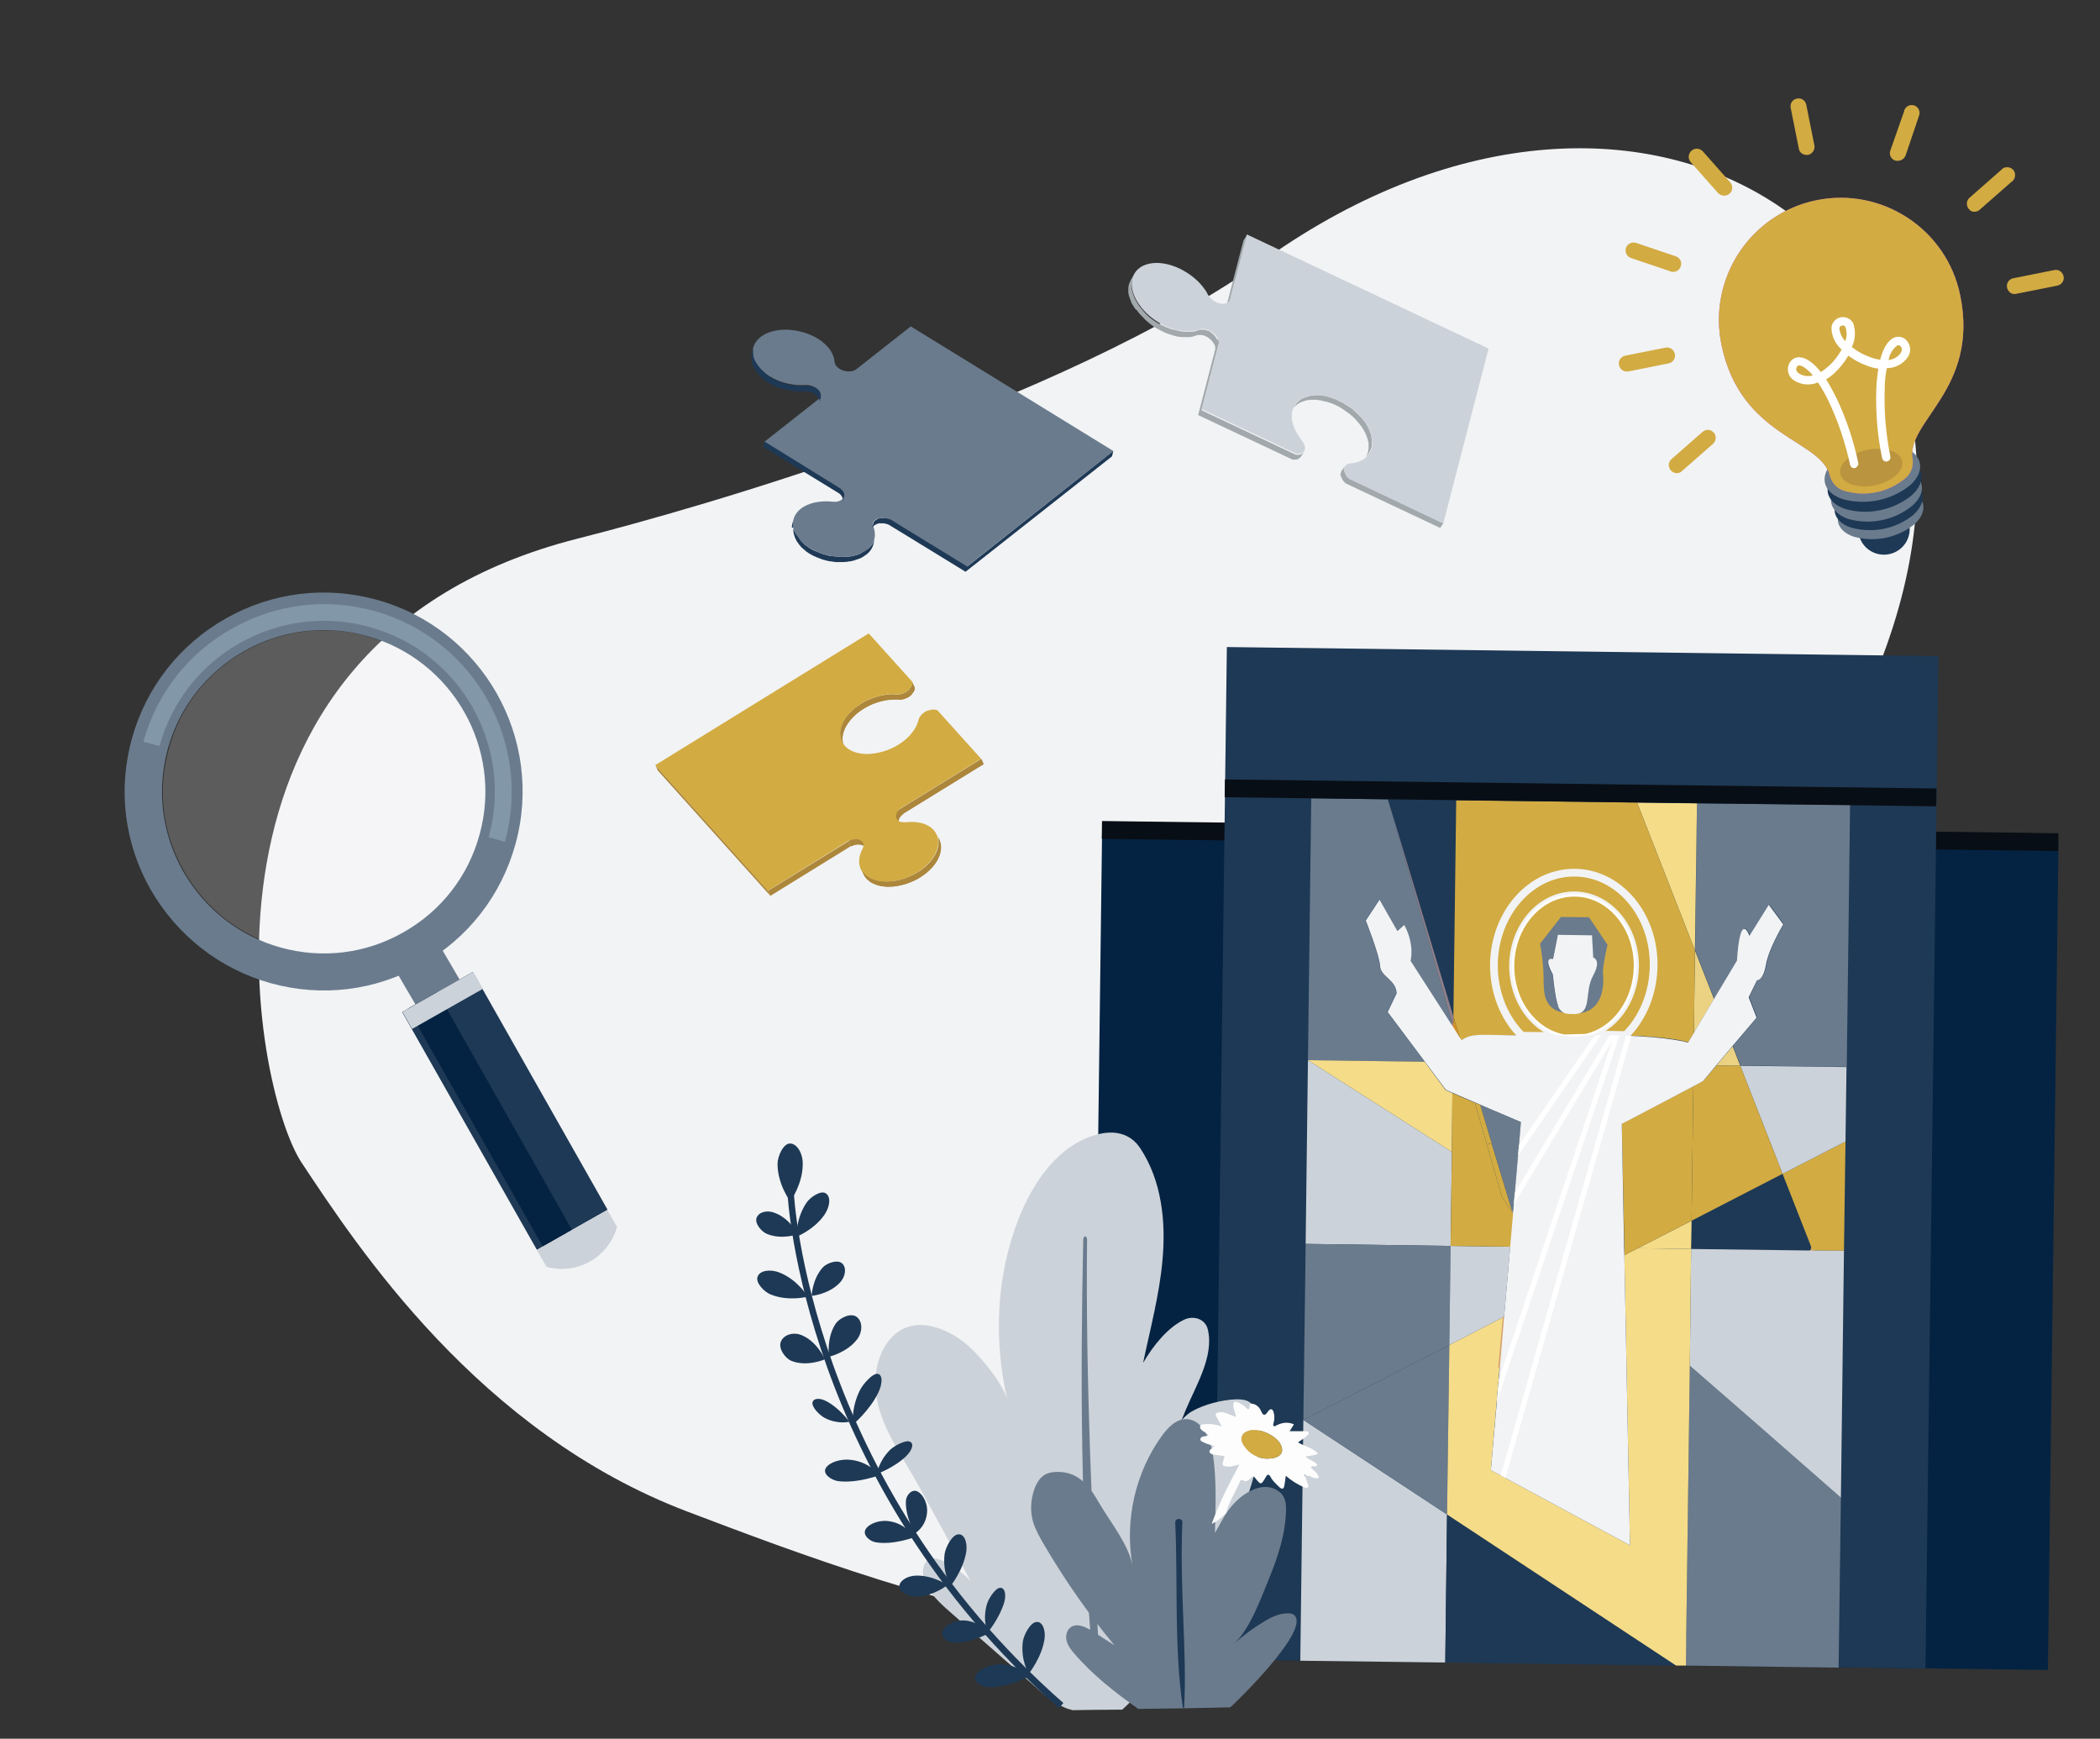 <?xml version="1.0" encoding="utf-8"?>
<!-- Generator: Adobe Illustrator 25.3.1, SVG Export Plug-In . SVG Version: 6.00 Build 0)  -->
<svg version="1.1" id="Layer_1" xmlns="http://www.w3.org/2000/svg" xmlns:xlink="http://www.w3.org/1999/xlink" x="0px" y="0px"
	 viewBox="0 0 824.3 682.4" style="enable-background:new 0 0 824.3 682.4;" xml:space="preserve">
<rect x="0" y="0" width="824.3" height="682.4" fill="#333333" stroke="none"/>
<style type="text/css">
	.st0{fill:#F2F3F5;}
	.st1{fill:#042342;}
	.st2{fill:#080E15;}
	.st3{fill:#1E3955;}
	.st4{fill:#6A7B8D;}
	.st5{fill:#CCD2D9;}
	.st6{fill:#EBD283;}
	.st7{fill:#91838E;stroke:#D5A26D;stroke-width:1.011;stroke-miterlimit:10;}
	.st8{fill:#F5DC89;}
	.st9{fill:#D2AB42;}
	.st10{fill:#D2AB42;stroke:#F2F3F5;stroke-width:3.033;stroke-miterlimit:10;}
	.st11{fill:#D2AB42;stroke:#FFFFFF;stroke-width:1.011;stroke-miterlimit:10;}
	.st12{fill:#91838E;stroke:#D5A26D;stroke-width:1.011;stroke-miterlimit:10;}
	.st13{fill:#91838E;stroke:#D5A26D;stroke-width:1.011;stroke-miterlimit:10;}
	.st14{fill:#8D7F8A;}
	.st15{fill:#D39124;}
	.st16{clip-path:url(#SVGID_2_);fill:none;stroke:#FFFFFF;stroke-width:2.022;stroke-miterlimit:10;}
	.st17{clip-path:url(#SVGID_6_);fill:none;stroke:#FFFFFF;stroke-width:2.022;stroke-miterlimit:10;}
	.st18{clip-path:url(#SVGID_10_);fill:none;stroke:#FFFFFF;stroke-width:2.022;stroke-miterlimit:10;}
	.st19{clip-path:url(#SVGID_14_);fill:none;stroke:#FFFFFF;stroke-width:2.022;stroke-miterlimit:10;}
	.st20{fill:none;}
	.st21{opacity:0.2;fill:#FFFFFF;enable-background:new    ;}
	.st22{fill:#8297A8;}
	.st23{fill:#C560CD;}
	.st24{fill:#BB943F;}
	.st25{fill:#FFFFFF;}
	.st26{enable-background:new    ;}
	.st27{fill:#A1A9AC;}
	.st28{fill:#AC863B;}
	.st29{clip-path:url(#SVGID_18_);enable-background:new    ;}
	.st30{clip-path:url(#SVGID_21_);enable-background:new    ;}
	.st31{clip-path:url(#SVGID_23_);enable-background:new    ;}
	.st32{clip-path:url(#SVGID_25_);enable-background:new    ;}
	.st33{clip-path:url(#SVGID_27_);enable-background:new    ;}
	.st34{clip-path:url(#SVGID_29_);enable-background:new    ;}
	.st35{clip-path:url(#SVGID_31_);enable-background:new    ;}
	.st36{clip-path:url(#SVGID_33_);enable-background:new    ;}
	.st37{clip-path:url(#SVGID_35_);enable-background:new    ;}
	.st38{fill:#FDFDFD;}
</style>
<g>
	<path class="st0" d="M226.7,211.4c46.2-11.7,188.9-52.1,270-109.7c150.5-106.8,304.7-2.9,241.1,159
		C720.1,306,825.9,526.6,662.3,613c-143.6,75.9-310.3,11.4-392.4-19.7c-82.1-31.1-129.6-104-151.4-136.8
		C99.1,427.6,65.1,252.4,226.7,211.4z"/>
	<g>
		<g>
			
				<rect x="455.2" y="302.4" transform="matrix(1.275893e-02 -1 1 1.275893e-02 120.25 1101.977)" class="st1" width="326" height="375.4"/>
			
				<rect x="616.7" y="140.5" transform="matrix(1.275893e-02 -1 1 1.275893e-02 284.109 944.144)" class="st2" width="7" height="375.4"/>
			
				<rect x="420" y="314.8" transform="matrix(1.275893e-02 -1 1 1.275893e-02 156.341 1067.232)" class="st3" width="397.3" height="279.3"/>
			<g>
				<path class="st4" d="M544.6,397.2l3.5-7.3c-0.2-5.5-6.3-6.5-6.5-10.8s-5.6-17.8-5.6-17.8l5.4-8.2l7,12.3l2.7-2.4
					c4.1,7.7,2.5,14.1,2.5,14.1l16.9,26.3v-0.2l-25.7-89.5H543l-28.3-0.4l-1.3,102.8l45.8,0.6L544.6,397.2z"/>
				<polygon class="st3" points="571.6,314.1 544.8,313.7 570.5,399 				"/>
				<polygon class="st5" points="569.9,452.1 513.4,416.1 512.5,488.2 569.4,489 				"/>
				<polygon class="st5" points="511.6,557.3 510.4,651.8 567.3,652.5 568,594.4 				"/>
				<polygon class="st4" points="569.4,489 512.5,488.2 511.6,557.3 568.9,527.9 				"/>
				<polygon class="st6" points="672.8,392.1 665.3,373 664.9,405.4 				"/>
				<polygon class="st6" points="683.1,418.3 680.1,410.6 673.7,418.2 				"/>
				<polygon class="st7" points="711.5,490.8 711,489.5 710.6,490.8 				"/>
				<path class="st4" d="M666.1,315.3l-0.7,57.7l7.5,19.1l9.1-15.2c1.3-20.2,4.9-9.7,4.9-9.7l7.6-12.2l5.7,7.7c0,0-5.7,9.4-6.8,15.8
					s-3.5,6.1-3.5,6.1l-3.3,6.7l3.1,8l-9.5,11.2l3,7.7l41.7,0.5l1.3-102.8L666.1,315.3z"/>
				<polygon class="st7" points="570.5,403.2 570.5,403.5 570.6,403.6 				"/>
				<polygon class="st8" points="666.1,315.3 642.6,315 665.3,373 				"/>
				<polygon class="st3" points="567.3,652.5 657.9,653.7 568,594.4 				"/>
				<polygon class="st5" points="569.4,489 568.9,527.9 590.4,516.8 592.8,489.3 				"/>
				<path class="st9" d="M573.1,407.6l0.5,0.7c4.3-2.7,7-2,23.8-1.8c-6.8-6.7-11.1-16.9-11-28.1c0.3-20.1,14.5-36.1,31.8-35.9
					s31.1,16.7,30.9,36.7c-0.1,10.9-4.4,20.6-11.1,27.2c19.4,0.6,24.7,2.7,24.7,2.7l2.2-3.7l0.4-32.4l-22.7-58l-71-0.9l-1.1,84.9
					L573.1,407.6z"/>
				<polygon class="st7" points="574.4,416.9 570.6,403.6 570.5,403.5 570.3,416.9 				"/>
				<path class="st7" d="M628.3,413c-2.5,1-5.1,1.7-7.8,2l-1.5,2.5l6.8,0.1L628.3,413z"/>
				<path class="st10" d="M593.9,378.8c0.2-15.3,11.1-27.6,24.3-27.4s23.8,12.7,23.6,28c-0.2,13.4-8.5,24.5-19.4,26.9
					c1.2,0,2.4,0,3.6,0l0,0l0,0c3.8,0,7.3,0,10.4,0.1l0,0l0,0c0.5,0,1.1,0,1.6,0c6.7-6.6,10.9-16.3,11.1-27.2
					c0.3-20.1-13.6-36.5-30.9-36.7c-17.3-0.2-31.5,15.9-31.8,35.9c-0.1,11.2,4.1,21.3,11,28.1c4.4,0.1,9.9,0.1,16.5,0
					C602.4,404.4,593.8,392.7,593.9,378.8z"/>
				<path class="st7" d="M635.8,408.5c0.8-0.6,1.5-1.3,2.2-2c-0.5,0-1.1,0-1.6,0L635.8,408.5z"/>
				<path class="st11" d="M641.8,379.4c0.2-15.3-10.4-27.9-23.6-28c-13.2-0.2-24.1,12.1-24.3,27.4c-0.2,13.9,8.5,25.5,20,27.7
					c1.3,0,2.7,0,4.1-0.1c1.5,0,2.9-0.1,4.3-0.1C633.3,403.9,641.6,392.8,641.8,379.4z M628.5,381.7c0.2,2.5,1.1,14.7-10.2,14.9
					c-1.4,0.1-2.6,0-3.5-0.2c-7.9-1.2-8.1-7-8.1-13c0-6.7-1.3-12.6-1.3-12.6l7.7-9.9l10.3,0.1l6.9,10
					C630.3,371.2,628.3,379.3,628.5,381.7z"/>
				<path class="st4" d="M623.7,360l-11-0.1l-8.2,10.5c0,0,1.3,6.2,1.4,13.4c0,6.4,0.2,12.6,8.6,13.8c-3.3-0.9-3.9-4.6-5.1-15.1
					c0,0-4.1-6.7,0.1-5.9l1.9-9.3l13.4,0.2l0.5,8.5c0,0,3.4,0.9-0.1,7c-3.5,6.2-0.2,14.4-6.9,14.8c12.1-0.2,11.2-13.2,10.9-15.8
					c-0.2-2.6,1.8-11.2,1.8-11.2L623.7,360z"/>
				<path class="st7" d="M614.8,396.4c0.9,0.3,2,0.3,3.5,0.2C617,396.7,615.8,396.6,614.8,396.4z"/>
				<path class="st0" d="M625.3,383c3.5-6.3,0.1-7.2,0.1-7.2l-0.5-8.7l-13.4-0.2l-1.9,9.5c-4.2-0.9-0.1,6-0.1,6
					c1.2,10.7,1.8,14.4,5.1,15.4c1.1,0.2,2.3,0.2,3.7,0.2C625.1,397.7,621.8,389.3,625.3,383z"/>
				<polygon class="st12" points="592.7,489.2 593.8,476.4 593.8,476.4 				"/>
				<polygon class="st13" points="593.9,476.5 593.9,475.1 593.9,475.1 				"/>
				<rect x="591.6" y="489.2" class="st7" width="0" height="27.7"/>
				<path class="st7" d="M632,406.4l-3.6,6.6c0.6-0.2,1.2-0.5,1.7-0.8L632,406.4z"/>
				<polygon class="st4" points="568.9,527.9 511.6,557.3 568,594.4 				"/>
				<polygon class="st3" points="663.8,490.2 710.6,490.8 711,489.5 699.7,460.7 664,479.1 				"/>
				<polygon class="st9" points="699.7,460.7 711,489.5 711.5,490.8 723.8,490.9 724.4,448 				"/>
				<polygon class="st4" points="688.8,558.2 663.3,536 661.9,641.3 661.8,653.7 721.7,654.5 722.6,587.8 				"/>
				<polygon class="st5" points="711.5,490.8 710.6,490.8 663.8,490.2 663.3,536 688.8,558.2 722.6,587.8 723.8,490.9 				"/>
				<polygon class="st8" points="642.9,489.9 637.6,492.6 639.8,606.5 585.2,577 588.6,537 588.6,537 590.4,516.8 568.9,527.9 
					568,594.4 657.9,653.7 661.8,653.7 661.9,641.3 663.3,536 663.8,490.2 				"/>
				<polygon class="st8" points="642.9,489.9 663.8,490.2 664,479.1 				"/>
				<polygon class="st12" points="588.6,537 590.4,516.9 590.4,516.9 				"/>
				<polygon class="st14" points="570.5,399 544.8,313.7 570.5,403.2 				"/>
				<polygon class="st9" points="585.5,448.7 583.6,449.1 589.5,469.6 593.9,476.4 593.9,476.4 				"/>
				<polygon class="st15" points="573.1,407.6 570.5,399 570.5,403.2 570.6,403.6 				"/>
				<polygon class="st13" points="593.8,476.4 593.8,476.4 593.8,476.4 				"/>
				<path class="st7" d="M593.9,476.4L593.9,476.4L593.9,476.4z"/>
				<polygon class="st8" points="570.1,429 567.5,427.9 559.2,416.7 513.4,416.1 569.9,452.1 				"/>
				<polygon class="st5" points="683.1,418.3 686.5,427 699.7,460.7 724.4,448 724.8,418.8 				"/>
				<polygon class="st9" points="686.5,427 683.1,418.3 673.7,418.2 668.6,424.2 664.7,426.3 664.6,431.8 664,479.1 699.7,460.7 
									"/>
				<polygon class="st9" points="647.1,435.5 636.6,441 637.6,489.8 637.6,492.6 642.9,489.9 664,479.1 664.6,431.8 664.7,426.3 
									"/>
				<polygon class="st4" points="581,433.6 585.5,448.7 593.9,476.4 594,475 596.5,446.4 597,440.5 				"/>
				<polygon class="st9" points="589.5,469.6 583.6,449.1 578.9,432.8 570.1,429 569.9,452.1 569.4,489 592.8,489.3 593.9,476.4 
									"/>
				<path class="st0" d="M636.4,406.4c-3.1-0.1-6.6-0.1-10.4-0.1c-1.2,0-2.3,0-3.6,0c-1.6,0.4-3.2,0.5-4.8,0.5
					c-1.2,0-2.4-0.1-3.6-0.4c-6.7,0.1-12.1,0.1-16.5,0c-16.8-0.2-19.5-1-23.8,1.8l-0.5-0.7l-2.6-4.1l-16.9-26.3
					c0,0,1.7-6.4-2.5-14.1l-2.7,2.4l-7-12.3l-5.4,8.2c0,0,5.4,13.6,5.6,17.8c0.2,4.3,6.3,5.3,6.5,10.8l-3.5,7.3l14.6,19.5l8.3,11.1
					l2.6,1.1l8.8,3.8l18,7.7l-0.5,5.9L594,475l-0.1,1.4l-1.1,12.8l-2.4,27.6l-1.7,20.2l-3.5,40l54.6,29.5l-2.2-113.9l-0.1-2.7
					l-0.9-48.8l10.5-5.5l17.5-9.2l3.9-2.1l5.1-6.1l6.4-7.6l9.5-11.2l-3.1-8l3.3-6.7c0,0,2.4,0.3,3.5-6.1s6.8-15.8,6.8-15.8l-5.7-7.7
					l-7.6,12.2c0,0-3.6-10.5-4.9,9.7l-9.1,15.2l-7.9,13.3l-2.2,3.7C662.7,409.2,655.8,407,636.4,406.4"/>
				<polygon class="st9" points="581,433.6 578.9,432.8 583.6,449.1 585.5,448.7 				"/>
				
					<rect x="632.9" y="401.9" transform="matrix(1.275893e-02 -1 1 1.275893e-02 220.175 1036.787)" class="st0" width="4.4" height="9.9"/>
				<g>
					<g>
						<defs>
							<path id="SVGID_1_" d="M636.4,406.4c-3.1-0.1-6.6-0.1-10.4-0.1c-1.2,0-2.3,0-3.6,0c-1.6,0.4-3.2,0.5-4.8,0.5
								c-1.2,0-2.4-0.1-3.6-0.4c-6.7,0.1-12.1,0.1-16.5,0c-16.8-0.2-19.5-1-23.8,1.8l-0.5-0.7l-2.6-4.1l-16.9-26.3
								c0,0,1.7-6.4-2.5-14.1l-2.7,2.4l-7-12.3l-5.4,8.2c0,0,5.4,13.6,5.6,17.8c0.2,4.3,6.3,5.3,6.5,10.8l-3.5,7.3l14.6,19.5
								l8.3,11.1l2.6,1.1l8.8,3.8l18,7.7l-0.5,5.9L594,475l-0.1,1.4l-1.1,12.8l-2.4,27.6l-1.7,20.2l-3.5,40l54.6,29.5l-2.2-113.9
								l-0.1-2.7l-0.9-48.8l10.5-5.5l17.5-9.2l3.9-2.1l5.1-6.1l6.4-7.6l9.5-11.2l-3.1-8l3.3-6.7c0,0,2.4,0.3,3.5-6.1
								s6.8-15.8,6.8-15.8l-5.7-7.7l-7.6,12.2c0,0-3.6-10.5-4.9,9.7l-9.1,15.2l-7.9,13.3l-2.2,3.7
								C662.7,409.2,655.8,407,636.4,406.4"/>
						</defs>
						<clipPath id="SVGID_2_">
							<use xlink:href="#SVGID_1_"  style="overflow:visible;"/>
						</clipPath>
						<line class="st16" x1="631.7" y1="399.8" x2="592.6" y2="456.5"/>
					</g>
					<g>
						<defs>
							<path id="SVGID_4_" d="M636.4,406.4c-3.1-0.1-6.6-0.1-10.4-0.1c-1.2,0-2.3,0-3.6,0c-1.6,0.4-3.2,0.5-4.8,0.5
								c-1.2,0-2.4-0.1-3.6-0.4c-6.7,0.1-12.1,0.1-16.5,0c-16.8-0.2-19.5-1-23.8,1.8l-0.5-0.7l-2.6-4.1l-16.9-26.3
								c0,0,1.7-6.4-2.5-14.1l-2.7,2.4l-7-12.3l-5.4,8.2c0,0,5.4,13.6,5.6,17.8c0.2,4.3,6.3,5.3,6.5,10.8l-3.5,7.3l14.6,19.5
								l8.3,11.1l2.6,1.1l8.8,3.8l18,7.7l-0.5,5.9L594,475l-0.1,1.4l-1.1,12.8l-2.4,27.6l-1.7,20.2l-3.5,40l54.6,29.5l-2.2-113.9
								l-0.1-2.7l-0.9-48.8l10.5-5.5l17.5-9.2l3.9-2.1l5.1-6.1l6.4-7.6l9.5-11.2l-3.1-8l3.3-6.7c0,0,2.4,0.3,3.5-6.1
								s6.8-15.8,6.8-15.8l-5.7-7.7l-7.6,12.2c0,0-3.6-10.5-4.9,9.7l-9.1,15.2l-7.9,13.3l-2.2,3.7
								C662.7,409.2,655.8,407,636.4,406.4"/>
						</defs>
						<clipPath id="SVGID_6_">
							<use xlink:href="#SVGID_4_"  style="overflow:visible;"/>
						</clipPath>
						<line class="st17" x1="636.8" y1="399.9" x2="589.8" y2="478.1"/>
					</g>
					<g>
						<defs>
							<path id="SVGID_8_" d="M636.4,406.4c-3.1-0.1-6.6-0.1-10.4-0.1c-1.2,0-2.3,0-3.6,0c-1.6,0.4-3.2,0.5-4.8,0.5
								c-1.2,0-2.4-0.1-3.6-0.4c-6.7,0.1-12.1,0.1-16.5,0c-16.8-0.2-19.5-1-23.8,1.8l-0.5-0.7l-2.6-4.1l-16.9-26.3
								c0,0,1.7-6.4-2.5-14.1l-2.7,2.4l-7-12.3l-5.4,8.2c0,0,5.4,13.6,5.6,17.8c0.2,4.3,6.3,5.3,6.5,10.8l-3.5,7.3l14.6,19.5
								l8.3,11.1l2.6,1.1l8.8,3.8l18,7.7l-0.5,5.9L594,475l-0.1,1.4l-1.1,12.8l-2.4,27.6l-1.7,20.2l-3.5,40l54.6,29.5l-2.2-113.9
								l-0.1-2.7l-0.9-48.8l10.5-5.5l17.5-9.2l3.9-2.1l5.1-6.1l6.4-7.6l9.5-11.2l-3.1-8l3.3-6.7c0,0,2.4,0.3,3.5-6.1
								s6.8-15.8,6.8-15.8l-5.7-7.7l-7.6,12.2c0,0-3.6-10.5-4.9,9.7l-9.1,15.2l-7.9,13.3l-2.2,3.7
								C662.7,409.2,655.8,407,636.4,406.4"/>
						</defs>
						<clipPath id="SVGID_10_">
							<use xlink:href="#SVGID_8_"  style="overflow:visible;"/>
						</clipPath>
						<line class="st18" x1="636.8" y1="399.9" x2="583.8" y2="558.2"/>
					</g>
					<g>
						<defs>
							<path id="SVGID_12_" d="M636.4,406.4c-3.1-0.1-6.6-0.1-10.4-0.1c-1.2,0-2.3,0-3.6,0c-1.6,0.4-3.2,0.5-4.8,0.5
								c-1.2,0-2.4-0.1-3.6-0.4c-6.7,0.1-12.1,0.1-16.5,0c-16.8-0.2-19.5-1-23.8,1.8l-0.5-0.7l-2.6-4.1l-16.9-26.3
								c0,0,1.7-6.4-2.5-14.1l-2.7,2.4l-7-12.3l-5.4,8.2c0,0,5.4,13.6,5.6,17.8c0.2,4.3,6.3,5.3,6.5,10.8l-3.5,7.3l14.6,19.5
								l8.3,11.1l2.6,1.1l8.8,3.8l18,7.7l-0.5,5.9L594,475l-0.1,1.4l-1.1,12.8l-2.4,27.6l-1.7,20.2l-3.5,40l54.6,29.5l-2.2-113.9
								l-0.1-2.7l-0.9-48.8l10.5-5.5l17.5-9.2l3.9-2.1l5.1-6.1l6.4-7.6l9.5-11.2l-3.1-8l3.3-6.7c0,0,2.4,0.3,3.5-6.1
								s6.8-15.8,6.8-15.8l-5.7-7.7l-7.6,12.2c0,0-3.6-10.5-4.9,9.7l-9.1,15.2l-7.9,13.3l-2.2,3.7
								C662.7,409.2,655.8,407,636.4,406.4"/>
						</defs>
						<clipPath id="SVGID_14_">
							<use xlink:href="#SVGID_12_"  style="overflow:visible;"/>
						</clipPath>
						<line class="st19" x1="641.2" y1="399.9" x2="589.2" y2="582.3"/>
					</g>
				</g>
			</g>
			
				<rect x="616.9" y="171.5" transform="matrix(1.275893e-02 -1 1 1.275893e-02 301.353 927.611)" class="st2" width="7" height="279.3"/>
		</g>
	</g>
	<g>
		<g>
			<path class="st20" d="M161,370.4"/>
		</g>
		<g>
			<path class="st4" d="M106.3,385.9c20,5.5,41,3,59.1-7.3c18.2-10.3,31.3-27,36.9-47.2c11.5-41.5-12.9-84.5-54.4-96
				c-20-5.5-41-3-59.2,7.3s-31.3,27-36.9,47.1c-5.6,20.1-3,41.1,7.3,59.3C69.6,367.3,86.3,380.3,106.3,385.9z M110.2,371.9
				c-16.3-4.5-29.9-15.2-38.3-29.9c-8.4-14.8-10.5-31.9-6-48.2c4.5-16.3,15.2-29.9,30-38.3c14.7-8.3,31.8-10.4,48.1-5.9
				c33.7,9.3,53.6,44.4,44.2,78.1c-4.5,16.4-15.2,30-30,38.3C143.6,374.3,126.5,376.4,110.2,371.9z"/>
			<path class="st21" d="M96.1,255.6c14.7-8.3,31.7-10.4,47.9-5.9c33.6,9.3,53.4,44.2,44.1,77.8c-4.5,16.3-15.1,29.9-29.9,38.2l0,0
				c-14.7,8.3-31.7,10.4-47.9,5.9c-16.3-4.5-29.8-15.1-38.1-29.8c-8.4-14.7-10.5-31.8-5.9-48C70.7,277.5,81.3,263.9,96.1,255.6
				L96.1,255.6z"/>
			<path class="st22" d="M191.8,328.6c9.9-35.7-11.1-72.7-46.7-82.5c-17.2-4.8-35.3-2.5-50.8,6.2c-15.7,8.8-26.9,23.2-31.7,40.5l0,0
				l-6.3-1.7c0-0.1,0-0.1,0-0.1c5.3-18.9,17.6-34.7,34.8-44.3c17.1-9.7,36.9-12.1,55.8-6.9c39.1,10.8,62.1,51.5,51.3,90.6
				L191.8,328.6L191.8,328.6z"/>
		</g>
		<path class="st4" d="M163.6,395.1c-3-5.1-6-10.2-9-15.4c-1.3-2.4-1.6-5.1-1-7.5c2.1-0.9,4.2-2,6.3-3.1c2.1-1.2,4.2-2.5,6.1-3.9
			c2.4,0.6,4.6,2.3,5.9,4.7c3,5.1,6,10.3,9,15.4c2.8,4.9,0.2,9.1-4.7,11.9l0,0C171.4,400,166.4,400,163.6,395.1z"/>
		
			<rect x="182.2" y="382.4" transform="matrix(0.87 -0.493 0.493 0.87 -189.195 154.321)" class="st3" width="31.9" height="107.3"/>
		
			<rect x="185.7" y="385.7" transform="matrix(0.87 -0.493 0.493 0.87 -191.569 151.847)" class="st1" width="13.2" height="107.3"/>
		
			<rect x="157.7" y="388.9" transform="matrix(0.87 -0.493 0.493 0.87 -170.963 136.542)" class="st5" width="31.9" height="7.7"/>
		<path class="st5" d="M214.5,497.2c12,3.3,24.4-3.7,27.7-15.7c-1.3-2.2-2.5-4.4-3.8-6.6c-9.3,5.2-18.5,10.5-27.7,15.7
			C212,492.8,213.3,495,214.5,497.2z"/>
	</g>
	<g id="freepik--light-bulb--inject-12_2_">
		<g id="freepik--Idea--inject-12_2_">
			<g id="freepik--Light--inject-12_2_">
				<path class="st3" d="M729.6,209.6c1.1,5.5,6.4,9,11.9,7.9s9-6.4,7.9-11.9s-6.4-9-11.9-7.9h-0.1
					C732,198.9,728.5,204.2,729.6,209.6z"/>
				<path class="st4" d="M751.4,205.8c5.7-5.1,4.5-11.2-2.8-13.6c-8.2-2.2-17-0.4-23.6,4.9c-5.8,5.1-4.5,11.2,2.8,13.6
					C736,212.9,744.8,211.1,751.4,205.8z"/>
				<path class="st3" d="M751,202.1c5.9-5.3,4.6-11.6-2.9-14c-8.4-2.3-17.4-0.4-24.3,5c-5.9,5.3-4.6,11.6,2.9,14
					C735.2,209.4,744.2,207.6,751,202.1z"/>
				<path class="st4" d="M750.6,198.5c6.1-5.4,4.7-11.8-3-14.5c-8.7-2.4-18-0.5-25.1,5.2c-6.1,5.4-4.7,11.8,3,14.5
					C734.2,206.1,743.6,204.2,750.6,198.5z"/>
				<path class="st3" d="M750.3,194.5c6.3-5.6,4.9-12.3-3.1-14.9c-9-2.4-18.6-0.5-25.9,5.3c-6.3,5.6-4.9,12.3,3.1,14.9
					C733.4,202.3,743,200.3,750.3,194.5z"/>
				<path class="st4" d="M749.7,190.5c6.4-5.7,5-12.5-3.1-15.2c-9.2-2.5-18.9-0.5-26.4,5.4c-6.4,5.7-5,12.5,3.1,15.2
					C732.5,198.4,742.3,196.4,749.7,190.5z"/>
				<path class="st23" d="M712.9,78.6c25.9-5.3,51.2,11.4,56.5,37.2c7.7,37.2-21.7,49.7-18.6,64.7c0.3,3-1,5.9-3.4,7.6
					c-6.4,5.1-14.9,6.9-22.9,4.7c-2.9-0.6-5.2-2.8-6.1-5.6l0,0c-3.1-15-35.1-14.9-42.7-52C670.4,109.3,687,84,712.9,78.6z"/>
				<g>
					<path class="st9" d="M712.9,78.6c25.9-5.3,51.2,11.4,56.5,37.2c7.7,37.2-21.7,49.7-18.6,64.7c0.3,3-1,5.9-3.4,7.6
						c-6.4,5.1-14.9,6.9-22.9,4.7c-2.9-0.6-5.2-2.8-6.1-5.6l0,0c-3.1-15-35.1-14.9-42.7-52C670.4,109.3,687,84,712.9,78.6z"/>
				</g>
				<path class="st24" d="M744.1,186.7c4.2-3.7,3.3-8.2-2-9.9c-6-1.6-12.3-0.3-17.2,3.5c-4.2,3.7-3.3,8.2,2.1,9.9
					C732.9,191.9,739.3,190.5,744.1,186.7z"/>
				<path class="st25" d="M728.1,183.7L728.1,183.7c-0.9,0.2-1.7-0.4-1.9-1.3c-1.9-8.7-4.7-17.2-8.6-25.3c-1.2-2.4-2.5-4.8-4-7
					c-3.1,1.3-6.6,1-9.4-0.8c-2.2-1.4-3-4.1-2-6.4c0.7-1.6,2.2-2.7,3.9-2.7c2.6,0,5.6,2,8.6,5.8c1.2-0.7,2.3-1.6,3.3-2.5
					c2-1.8,3.6-4,4.9-6.3c-2.5-2.2-4-5.3-4-8.6c0.1-1.5,1-2.8,2.3-3.6c2.2-1.2,5-0.4,6.2,1.8c1.1,3.1,0.9,6.5-0.5,9.4
					c2.1,1.7,4.5,3,7,3.9c1.3,0.5,2.7,0.9,4.1,1.1c1.2-4.6,3.1-7.7,5.5-8.7c1.6-0.7,3.5-0.3,4.7,0.9c1.8,1.8,2.1,4.6,0.7,6.7
					c-1.9,2.8-5,4.4-8.3,4.4c-0.5,2.6-0.8,5.2-0.8,7.9c-0.3,8.9,0.4,17.9,2.2,26.7l0,0c0.2,0.9-0.3,1.7-1.2,2
					c-0.9,0.2-1.7-0.3-2-1.2c-1.9-9-2.6-18.2-2.3-27.3c0.1-2.7,0.4-5.3,0.8-7.9c-1.5-0.2-3-0.6-4.5-1.2c-2.6-0.9-5.1-2.3-7.3-3.9
					c-1.4,2.4-3.1,4.6-5.1,6.5c-1.1,1.1-2.3,2-3.6,2.8c1.4,2.2,2.7,4.6,3.9,7c4,8.3,6.9,17.1,8.8,26.1
					C729.4,182.6,728.9,183.5,728.1,183.7L728.1,183.7z M744.7,135.6c-1.8,1.4-3,3.4-3.4,5.7c1.9-0.2,3.7-1.2,4.8-2.8
					c0.2-0.4,0.9-1.7-0.1-2.6c-0.3-0.3-0.6-0.5-1-0.4L744.7,135.6z M706.2,143.4c-0.3,0-0.7,0.1-1,0.8c-0.6,1.2,0.6,2.2,1,2.4
					c1.6,1,3.6,1.3,5.4,0.7C709.2,144.6,707.3,143.4,706.2,143.4z M722,128.9c0.2,1.9,1,3.6,2.3,5c0.7-1.7,0.7-3.7,0.1-5.5l0,0
					c-0.2-0.5-0.8-0.8-1.4-0.6C722.4,127.9,722,128.3,722,128.9z"/>
			</g>
			<path class="st9" d="M708.9,60.8c0.3,0,0.6,0,0.8,0c1.7-0.4,2.8-2,2.5-3.7l-3.2-16c-0.3-1.7-2-2.8-3.7-2.4
				c-1.7,0.3-2.8,2-2.4,3.7l3.2,16C706.3,59.7,707.5,60.7,708.9,60.8z"/>
			<path class="st9" d="M744.8,63.1c1.4,0.1,2.7-0.8,3.2-2.1l5.2-15.4c0.7-1.6,0-3.4-1.5-4.1c-1.6-0.7-3.4,0-4.1,1.5
				c-0.1,0.2-0.2,0.4-0.2,0.7L742,59.1c-0.6,1.6,0.3,3.4,1.9,3.9l0,0C744.2,63.1,744.5,63.2,744.8,63.1z"/>
			<path class="st9" d="M774.8,83.1c0.8,0.1,1.6-0.2,2.3-0.8l12.3-10.8c1.5-0.9,2-2.8,1.2-4.3s-2.8-2-4.3-1.2
				c-0.3,0.2-0.6,0.5-0.9,0.8l-12.3,10.8c-1.3,1.1-1.4,3.1-0.3,4.4C773.3,82.7,774,83.1,774.8,83.1z"/>
			<path class="st9" d="M790.7,115.4c0.3,0,0.6,0,0.8-0.1l16.1-3.2c1.7-0.4,2.8-2,2.4-3.7c-0.4-1.7-2-2.8-3.7-2.4l-16,3.2
				c-1.7,0.3-2.8,1.9-2.5,3.6C788.1,114.3,789.3,115.4,790.7,115.4L790.7,115.4z"/>
			<path class="st9" d="M657.9,185.7c0.8,0.1,1.7-0.2,2.3-0.8l12.3-10.8c1.2-1.2,1.3-3.2,0.1-4.4c-1.1-1.2-2.9-1.3-4.2-0.3
				l-12.3,10.8c-1.3,1.1-1.4,3.1-0.3,4.4C656.4,185.2,657.1,185.6,657.9,185.7z"/>
			<path class="st9" d="M638.3,145.8c0.3,0,0.6,0,0.8,0l16-3.2c1.7-0.4,2.7-2.1,2.3-3.8c-0.4-1.6-1.9-2.6-3.5-2.4l-16,3.2
				c-1.7,0.4-2.8,2-2.4,3.7C635.8,144.7,636.9,145.7,638.3,145.8z"/>
			<path class="st9" d="M656.6,106.7c1.7,0.1,3.2-1.2,3.3-3c0.1-1.4-0.8-2.7-2.1-3.1l-15.4-5.2c-1.6-0.6-3.4,0.1-4.1,1.7
				c-0.6,1.6,0.1,3.4,1.7,4.1c0.1,0,0.2,0.1,0.3,0.1l15.4,5.2C656.1,106.7,656.4,106.7,656.6,106.7z"/>
			<path class="st9" d="M676.6,76.8c0.8,0,1.6-0.2,2.3-0.8c1.3-1.1,1.4-3.1,0.3-4.4l-10.8-12.2c-1.2-1.3-3.2-1.4-4.5-0.2
				s-1.4,3.2-0.2,4.5l0,0l10.8,12.2C675.1,76.4,675.8,76.7,676.6,76.8z"/>
		</g>
	</g>
	<g>
		<g>
			<g class="st26">
				<g>
					<path class="st27" d="M526,159.9c-0.1-0.1-0.2-0.1-0.3-0.2c-0.4-0.2-0.8-0.4-1.2-0.6c-0.4-0.2-0.8-0.4-1.3-0.6
						c-0.1,0-0.2-0.1-0.3-0.1c-0.4-0.2-0.8-0.3-1.2-0.4c-0.1,0-0.1,0-0.2-0.1c-0.4-0.1-0.8-0.2-1.1-0.3c-0.1,0-0.1,0-0.2,0
						c-0.4-0.1-0.8-0.2-1.2-0.3c-0.1,0-0.2,0-0.3-0.1c-0.3-0.1-0.6-0.1-0.9-0.1c-0.1,0-0.3,0-0.4-0.1c-0.3,0-0.5-0.1-0.8-0.1
						c-0.1,0-0.3,0-0.4,0c-0.3,0-0.5,0-0.8,0c-0.1,0-0.2,0-0.3,0c-0.4,0-0.7,0-1.1,0.1c-0.1,0-0.2,0-0.2,0c-0.3,0-0.5,0.1-0.8,0.1
						c-0.1,0-0.2,0-0.4,0.1c-0.2,0-0.4,0.1-0.6,0.2c-0.1,0-0.2,0.1-0.3,0.1c-0.2,0.1-0.4,0.1-0.6,0.2c-0.1,0-0.2,0.1-0.3,0.1
						c-0.3,0.1-0.6,0.2-0.8,0.4c0,0-0.1,0-0.1,0.1c-0.2,0.1-0.5,0.3-0.7,0.4c-0.1,0.1-0.2,0.1-0.2,0.2c-0.2,0.1-0.3,0.2-0.5,0.4
						c-0.1,0.1-0.2,0.1-0.2,0.2c-0.2,0.1-0.3,0.3-0.4,0.4c-0.1,0.1-0.1,0.1-0.2,0.2c-0.2,0.2-0.4,0.5-0.5,0.7
						c0.4-0.6,0.9-1.3,1.3-1.9c0.2-0.2,0.3-0.5,0.5-0.7c0.1-0.1,0.1-0.1,0.2-0.2c0.1-0.2,0.3-0.3,0.4-0.4c0.1-0.1,0.2-0.1,0.2-0.2
						c0.2-0.1,0.3-0.3,0.5-0.4c0.1-0.1,0.2-0.1,0.2-0.2c0.2-0.2,0.5-0.3,0.7-0.4h0.1c0.3-0.1,0.6-0.3,0.9-0.4c0.1,0,0.2-0.1,0.3-0.1
						c0.2-0.1,0.4-0.2,0.7-0.2c0.1,0,0.2-0.1,0.3-0.1c0.2-0.1,0.4-0.1,0.7-0.2c0.1,0,0.2,0,0.3-0.1c0.3,0,0.5-0.1,0.8-0.1
						c0.1,0,0.1,0,0.2,0c0.4,0,0.7-0.1,1.1-0.1c0.1,0,0.2,0,0.3,0c0.3,0,0.5,0,0.8,0c0.1,0,0.3,0,0.4,0c0.2,0,0.5,0,0.7,0.1
						c0.2,0,0.3,0,0.5,0.1c0.3,0,0.5,0.1,0.8,0.1c0.1,0,0.3,0,0.4,0.1c0.4,0.1,0.7,0.2,1.1,0.3l0,0c0.1,0,0.2,0,0.3,0.1
						c0.3,0.1,0.7,0.2,1,0.3c0.1,0,0.1,0,0.2,0.1c0.4,0.1,0.8,0.3,1.2,0.4c0.1,0,0.2,0.1,0.2,0.1c0.1,0,0.2,0.1,0.2,0.1
						c0.3,0.1,0.7,0.3,1,0.5c0.4,0.2,0.8,0.4,1.2,0.6c0.1,0,0.2,0.1,0.3,0.1c0.1,0.1,0.2,0.1,0.3,0.2c0.1,0.1,0.3,0.2,0.4,0.3
						c0.2,0.1,0.5,0.3,0.7,0.4c0.2,0.1,0.4,0.3,0.6,0.4c0.2,0.1,0.4,0.3,0.6,0.4c0.1,0.1,0.2,0.1,0.3,0.2c0.2,0.1,0.4,0.3,0.6,0.4
						c0,0,0.1,0,0.1,0.1c0.4,0.3,0.7,0.6,1,0.9l0.1,0.1c0.3,0.3,0.6,0.5,0.9,0.8l0.1,0.1l0.1,0.1c0.2,0.2,0.4,0.4,0.6,0.6
						c0.1,0.1,0.2,0.2,0.3,0.3c0.3,0.3,0.6,0.7,0.9,1c0.2,0.3,0.4,0.5,0.6,0.8c0.1,0.1,0.1,0.2,0.2,0.2c0.1,0.2,0.3,0.4,0.4,0.6
						c0.1,0.1,0.1,0.2,0.2,0.3c0.1,0.2,0.2,0.4,0.3,0.5s0.1,0.2,0.2,0.3c0.1,0.2,0.2,0.4,0.3,0.6c0,0.1,0.1,0.1,0.1,0.2
						c0.3,0.6,0.5,1.1,0.7,1.7c0,0.1,0,0.1,0.1,0.2c0.1,0.2,0.1,0.4,0.2,0.6c0,0.1,0.1,0.2,0.1,0.3c0.1,0.2,0.1,0.4,0.1,0.5
						s0,0.1,0,0.2c0,0.1,0,0.1,0,0.2c0,0.1,0,0.2,0.1,0.4c0,0.1,0,0.3,0.1,0.4c0,0.1,0,0.2,0,0.3s0,0.3,0,0.4c0,0.1,0,0.2,0,0.3
						s0,0.3,0,0.4c0,0.1,0,0.2,0,0.3s0,0.1,0,0.2v0.1c0,0.2,0,0.3-0.1,0.5c0,0.1,0,0.2,0,0.3c0,0.3-0.1,0.5-0.2,0.7
						c0,0.2-0.1,0.4-0.2,0.5l0,0c-0.1,0.3-0.2,0.5-0.3,0.8c0,0,0,0.1-0.1,0.1c-0.1,0.3-0.3,0.5-0.4,0.7l-1.3,1.9
						c0.2-0.2,0.3-0.5,0.4-0.7c0-0.1,0.1-0.1,0.1-0.2c0.1-0.3,0.2-0.5,0.3-0.8c0.1-0.2,0.1-0.4,0.2-0.6c0.1-0.2,0.1-0.5,0.2-0.7
						c0-0.1,0-0.2,0-0.3c0-0.2,0-0.3,0.1-0.5c0-0.1,0-0.2,0-0.3s0-0.3,0-0.4c0-0.1,0-0.2,0-0.3s0-0.2,0-0.4c0-0.1,0-0.2,0-0.4
						c0-0.1,0-0.2,0-0.4c0-0.1,0-0.2-0.1-0.4c0-0.1,0-0.2-0.1-0.4c0-0.1,0-0.2-0.1-0.3c0-0.2-0.1-0.3-0.1-0.5c0-0.1-0.1-0.2-0.1-0.3
						c-0.1-0.2-0.1-0.4-0.2-0.6c0-0.1-0.1-0.2-0.1-0.2c-0.1-0.3-0.2-0.5-0.3-0.8l0,0c-0.1-0.3-0.2-0.5-0.4-0.8
						c0-0.1-0.1-0.2-0.1-0.2c-0.1-0.2-0.2-0.4-0.3-0.6c-0.1-0.1-0.1-0.2-0.2-0.3c-0.1-0.2-0.2-0.4-0.3-0.5s-0.1-0.2-0.2-0.3
						c-0.1-0.2-0.3-0.4-0.4-0.6c-0.1-0.1-0.1-0.2-0.2-0.2c-0.2-0.3-0.4-0.5-0.6-0.8c-0.3-0.3-0.6-0.7-0.9-1
						c-0.1-0.1-0.2-0.2-0.3-0.4c-0.2-0.2-0.4-0.4-0.6-0.6c-0.1-0.1-0.1-0.1-0.2-0.2c-0.2-0.2-0.5-0.5-0.8-0.7
						c-0.1-0.1-0.2-0.1-0.2-0.2c-0.3-0.3-0.6-0.5-1-0.8c-0.1-0.1-0.2-0.1-0.3-0.2c-0.2-0.2-0.5-0.3-0.7-0.5s-0.5-0.3-0.7-0.5
						c-0.2-0.1-0.4-0.3-0.6-0.4c-0.2-0.2-0.5-0.3-0.7-0.5C526.4,160.1,526.2,160,526,159.9z"/>
					<path class="st27" d="M445.5,121.1c-0.1-0.1-0.1-0.2-0.2-0.3c-0.1-0.2-0.2-0.3-0.3-0.5c-0.1-0.1-0.1-0.2-0.2-0.3
						c-0.1-0.2-0.2-0.4-0.3-0.5c-0.1-0.1-0.1-0.2-0.2-0.3c-0.1-0.2-0.2-0.5-0.3-0.7v-0.1c-0.1-0.3-0.2-0.5-0.3-0.8
						c0-0.1-0.1-0.1-0.1-0.2c-0.1-0.2-0.1-0.4-0.2-0.6c0-0.1,0-0.2-0.1-0.2c-0.1-0.2-0.1-0.4-0.2-0.6v-0.1v-0.1
						c0-0.1-0.1-0.3-0.1-0.4s0-0.2-0.1-0.3c0-0.1,0-0.3,0-0.4s0-0.2,0-0.3c0-0.1,0-0.3,0-0.4s0-0.2,0-0.3c0-0.1,0-0.3,0-0.4
						s0-0.1,0-0.2V113c0-0.2,0-0.4,0.1-0.5c0-0.1,0-0.2,0-0.2c0-0.3,0.1-0.5,0.2-0.8c0-0.2,0.1-0.4,0.2-0.5l0,0
						c0.1-0.3,0.2-0.5,0.3-0.8c0-0.1,0.1-0.1,0.1-0.2c0.1-0.3,0.3-0.5,0.4-0.7l1.3-1.9c-0.2,0.2-0.3,0.5-0.4,0.7
						c0,0.1-0.1,0.1-0.1,0.2c-0.1,0.3-0.2,0.5-0.3,0.8c-0.1,0.2-0.1,0.4-0.2,0.6s-0.1,0.5-0.2,0.7c0,0.1,0,0.2,0,0.3
						c0,0.2,0,0.3-0.1,0.5c0,0.1,0,0.2,0,0.3c0,0.1,0,0.2,0,0.3c0,0.1,0,0.2,0,0.4c0,0.1,0,0.2,0,0.3c0,0.1,0,0.3,0,0.4s0,0.2,0,0.3
						c0,0.1,0,0.2,0.1,0.4c0,0.1,0,0.3,0.1,0.4c0,0.1,0,0.2,0.1,0.3c0,0.2,0.1,0.4,0.1,0.6c0,0.1,0,0.2,0.1,0.3
						c0.1,0.2,0.1,0.4,0.2,0.6c0,0.1,0,0.1,0.1,0.2c0.1,0.3,0.2,0.6,0.3,0.8l0,0c0.1,0.3,0.2,0.5,0.4,0.8c0,0.1,0.1,0.2,0.1,0.2
						c0.1,0.2,0.2,0.4,0.3,0.6c0.1,0.1,0.1,0.2,0.2,0.3c0.1,0.2,0.2,0.4,0.3,0.5c0.1,0.1,0.1,0.2,0.2,0.3c0.1,0.2,0.3,0.4,0.4,0.6
						c0.1,0.1,0.1,0.2,0.2,0.2c0.2,0.3,0.4,0.5,0.6,0.8c0.3,0.3,0.6,0.7,0.8,1c0.1,0.1,0.3,0.3,0.4,0.4c0.2,0.2,0.3,0.4,0.5,0.6
						c0.4,0.4,0.8,0.8,1.3,1.2c0.1,0.1,0.2,0.1,0.2,0.2c0.4,0.3,0.8,0.6,1.2,0.9c0.1,0.1,0.3,0.2,0.4,0.3c0.2,0.2,0.5,0.3,0.7,0.5
						c0.2,0.1,0.4,0.3,0.6,0.4s0.5,0.3,0.7,0.4c0.3,0.1,0.5,0.3,0.8,0.4c0.1,0,0.1,0.1,0.2,0.1c0.4,0.2,0.8,0.4,1.3,0.6
						c0.3,0.2,0.6,0.3,1,0.4c0.6,0.3,1.2,0.5,1.8,0.7h0.1c0.3,0.1,0.5,0.2,0.8,0.2c0.1,0,0.1,0,0.2,0c0.2,0.1,0.4,0.1,0.6,0.2
						c0.3,0.1,0.6,0.1,0.9,0.2c0.1,0,0.2,0,0.3,0.1c0.3,0.1,0.7,0.1,1,0.2c0.1,0,0.2,0,0.4,0c0.3,0,0.6,0.1,0.8,0.1
						c0.1,0,0.2,0,0.3,0c0.3,0,0.7,0,1,0c0.1,0,0.2,0,0.3,0c0.3,0,0.5,0,0.7,0c0.1,0,0.2,0,0.3,0c0.3,0,0.6-0.1,0.9-0.1
						c0.1,0,0.1,0,0.2,0c0.2,0,0.5-0.1,0.7-0.2c0.1,0,0.2,0,0.3-0.1c0.3-0.1,0.6-0.2,0.9-0.3c0.2-0.1,0.4-0.1,0.5-0.1h0.1
						c0.2,0,0.4,0,0.6,0l0,0c0.2,0,0.4,0,0.7,0h0.1c0.2,0,0.4,0.1,0.6,0.1c0,0,0,0,0.1,0l0,0c0.1,0,0.2,0.1,0.3,0.1
						c0.1,0,0.2,0.1,0.2,0.1c0.1,0,0.2,0.1,0.3,0.1h0.1c0.1,0,0.2,0.1,0.3,0.1c0.2,0.1,0.4,0.2,0.5,0.3l0.1,0.1
						c0.1,0.1,0.3,0.2,0.4,0.3s0.2,0.1,0.3,0.2l0.1,0.1l0.1,0.1c0.2,0.1,0.4,0.3,0.5,0.5c0,0,0,0,0.1,0.1l0,0
						c0.2,0.2,0.4,0.4,0.5,0.6c0.1,0.1,0.2,0.3,0.3,0.5l0.1,0.1c0.1,0.1,0.1,0.2,0.2,0.4c0,0,0,0.1,0.1,0.1c0,0.1,0.1,0.1,0.1,0.2
						l3.5-13.3c0,0.1-0.1,0.1-0.1,0.2c0.1-0.1,0.1-0.2,0.1-0.3l6.7-25.8l1.3-1.9l-6.7,25.8l-4.4,17l-6.7,25.8l36.9,17.4
						c0.2,0,0.4,0.1,0.6,0.1c0.3,0,0.5,0,0.6,0c0.4,0,0.7-0.1,1-0.2c0.9-0.6,1-0.7,1.1-0.8l-1.3,1.9c-0.1,0.1-0.2,0.2-1.1,0.8
						c-0.3,0.1-0.6,0.2-1,0.2c-0.2,0-0.4,0-0.6,0s-0.4,0-0.6-0.1l-36.9-17.4l6.7-25.8V137c0-0.1,0-0.2,0-0.3s0-0.1,0-0.2
						c0-0.1,0-0.2,0-0.2c0-0.1,0-0.1,0-0.2c0-0.1-0.1-0.2-0.1-0.3v-0.1c-0.1-0.1-0.1-0.3-0.2-0.4c0-0.1-0.1-0.1-0.1-0.2
						c-0.1-0.1-0.1-0.2-0.2-0.3c0-0.1-0.1-0.1-0.1-0.2c-0.1-0.1-0.2-0.3-0.3-0.4c-0.2-0.2-0.3-0.4-0.5-0.6l0,0
						c-0.2-0.2-0.4-0.3-0.5-0.5l-0.1-0.1c-0.1-0.1-0.3-0.2-0.4-0.3s-0.3-0.2-0.4-0.3c-0.2-0.1-0.4-0.2-0.6-0.3
						c-0.1-0.1-0.2-0.1-0.4-0.2c-0.1,0-0.2-0.1-0.3-0.1c-0.1,0-0.2-0.1-0.2-0.1c-0.1,0-0.2-0.1-0.3-0.1h-0.1
						c-0.2-0.1-0.4-0.1-0.6-0.1h-0.1c-0.2,0-0.4,0-0.6,0c0,0,0,0-0.1,0c-0.2,0-0.4,0-0.5,0h-0.1c-0.2,0-0.4,0.1-0.5,0.1
						c-0.3,0.1-0.6,0.2-0.9,0.3c-0.1,0-0.2,0-0.2,0.1c-0.3,0.1-0.5,0.1-0.8,0.2c-0.1,0-0.1,0-0.2,0c-0.3,0.1-0.6,0.1-1,0.1
						c-0.1,0-0.2,0-0.2,0c-0.3,0-0.6,0-0.8,0c-0.1,0-0.2,0-0.2,0c-0.3,0-0.7,0-1.1,0c-0.1,0-0.1,0-0.2,0c-0.3,0-0.6,0-0.9-0.1
						c-0.1,0-0.2,0-0.3,0c-0.4,0-0.7-0.1-1.1-0.2l0,0c-0.4-0.1-0.7-0.2-1.1-0.3h-0.1c-0.1,0-0.2-0.1-0.3-0.1c-0.1,0-0.2-0.1-0.3-0.1
						c-0.2-0.1-0.4-0.1-0.6-0.2c-0.1,0-0.2-0.1-0.3-0.1c-0.2-0.1-0.4-0.2-0.7-0.2c-0.1,0-0.1,0-0.2-0.1c-0.3-0.1-0.5-0.2-0.8-0.3
						l0,0c-0.3-0.1-0.7-0.3-1-0.5c-0.5-0.3-1.1-0.5-1.6-0.8c-0.1,0-0.1-0.1-0.2-0.1c-0.1-0.1-0.3-0.2-0.4-0.2
						c-0.3-0.2-0.5-0.3-0.8-0.5c-0.2-0.1-0.4-0.2-0.6-0.4s-0.5-0.3-0.7-0.5c-0.1-0.1-0.2-0.1-0.3-0.2c-0.2-0.1-0.3-0.3-0.5-0.4
						c-0.1-0.1-0.1-0.1-0.2-0.2c-0.3-0.3-0.7-0.5-1-0.8c-0.1-0.1-0.1-0.1-0.2-0.2c-0.3-0.3-0.6-0.5-0.8-0.8l-0.1-0.1l-0.1-0.1
						c-0.2-0.2-0.4-0.4-0.6-0.6c-0.1-0.1-0.2-0.2-0.3-0.3c-0.3-0.3-0.6-0.7-0.9-1c-0.2-0.3-0.4-0.5-0.6-0.8
						c-0.1-0.1-0.1-0.2-0.2-0.3C445.8,121.5,445.7,121.3,445.5,121.1z"/>
					<path class="st27" d="M526.3,185.8c0-0.1,0-0.2,0.1-0.3c0-0.1,0-0.1,0-0.2c0,0,0,0,0-0.1c0.1-0.2,0.1-0.3,0.2-0.4l1.3-1.9
						c-0.1,0.1-0.1,0.2-0.2,0.3v0.1c0,0.1-0.1,0.2-0.1,0.3s0,0.2-0.1,0.3v0.1c0,0.1,0,0.2,0,0.2c0,0.4,0,0.5,0.1,0.6
						c0.6,1.4,0.8,1.8,1,2.1s0.3,0.4,0.5,0.5c0.1,0.1,0.2,0.2,0.2,0.2s0,0,0.1,0.1s0.2,0.2,0.3,0.2l36.9,17.4l-1.3,1.9l-36.9-17.4
						c-0.1-0.1-0.2-0.1-0.3-0.2l-0.1-0.1c-0.1-0.1-0.1-0.1-0.2-0.2c0,0,0,0-0.1-0.1s-0.3-0.3-0.5-0.5c-0.2-0.3-0.4-0.6-1-2.1
						c0-0.1,0-0.3-0.1-0.6v-0.1v-0.1C526.3,185.9,526.3,185.9,526.3,185.8z"/>
				</g>
				<path class="st5" d="M444.5,109.3c1.6-6.2,9.9-8,18.5-3.9c3.7,1.8,6.9,4.3,9.1,7.1c0.8,1,1.5,2,2,3.1c0.2,0.3,0.4,0.6,0.6,0.9
					c0.7,0.8,1.6,1.6,2.7,2.1c2.4,1.1,4.6,0.7,5.3-0.8l6.7-25.8l94.9,44.8l-17.8,68.7L529.7,188c-0.2-0.2-0.4-0.3-0.6-0.5
					c-0.1-0.1-0.3-0.3-0.5-0.5c-0.2-0.3-0.4-0.6-1-2.1c0-0.1,0-0.3-0.1-0.6c0-0.2,0-0.4,0.1-0.6c0.3-1.1,1.2-1.7,2.4-1.8
					c4.2-0.3,7.4-2.4,8.4-6c0.9-3.5-0.5-7.7-3.5-11.5c-2.3-2.8-5.4-5.4-9.1-7.1c-8.6-4.1-16.9-2.3-18.5,3.9
					c-0.9,3.5,0.5,7.7,3.8,11.8c0.9,1.1,1.3,2.4,1.1,3.4c-0.1,0.2-0.1,0.4-0.3,0.7c-0.1,0.1-0.2,0.2-1.1,0.8c-0.3,0.1-0.6,0.2-1,0.2
					c-0.2,0-0.4,0-0.6,0s-0.4,0-0.6-0.1l-36.9-17.4l6.7-25.8c0.1-1-0.4-2-1.1-3c-0.7-0.8-1.6-1.6-2.7-2.1c-1.4-0.7-2.9-0.8-3.9-0.4
					c-3.5,1.3-8.4,0.9-13.5-1.4c-3.7-1.8-6.9-4.3-9.1-7.1C445,117,443.6,112.8,444.5,109.3z"/>
			</g>
		</g>
		<g>
			<g class="st26">
				<g>
					<g>
						<path id="SVGID_3_" class="st28" d="M358.1,268.3l0.9,2c0-0.2,0-0.4,0-0.5l-0.9-2C358.2,267.9,358.2,268.1,358.1,268.3z"/>
					</g>
					<g>
						<defs>
							<path id="SVGID_16_" d="M358.1,268.3l0.9,2c0-0.2,0-0.4,0-0.5l-0.9-2C358.2,267.9,358.2,268.1,358.1,268.3z"/>
						</defs>
						<clipPath id="SVGID_18_">
							<use xlink:href="#SVGID_16_"  style="overflow:visible;"/>
						</clipPath>
						<g class="st29">
							<path class="st28" d="M358.1,268.3l0.9,2c0-0.2,0-0.4,0-0.5l-0.9-2C358.2,267.9,358.2,268.1,358.1,268.3"/>
						</g>
					</g>
				</g>
				<g>
					<g>
						<path id="SVGID_5_" class="st28" d="M358.1,268.8l0.9,2c0-0.2,0.1-0.3,0.1-0.5l-0.9-2C358.1,268.4,358.1,268.6,358.1,268.8z"
							/>
					</g>
					<g>
						<defs>
							<path id="SVGID_20_" d="M358.1,268.8l0.9,2c0-0.2,0.1-0.3,0.1-0.5l-0.9-2C358.1,268.4,358.1,268.6,358.1,268.8z"/>
						</defs>
						<clipPath id="SVGID_21_">
							<use xlink:href="#SVGID_20_"  style="overflow:visible;"/>
						</clipPath>
						<g class="st30">
							<path class="st28" d="M358.1,268.8l0.9,2c0-0.2,0.1-0.3,0.1-0.5l-0.9-2C358.1,268.4,358.1,268.6,358.1,268.8"/>
						</g>
					</g>
				</g>
				<g>
					<g>
						<path id="SVGID_7_" class="st28" d="M357,270.5l0.9,2c0.9-1.2,1-1.5,1.1-1.8l-0.9-2C358,269,357.9,269.3,357,270.5z"/>
					</g>
					<g>
						<defs>
							<path id="SVGID_22_" d="M357,270.5l0.9,2c0.9-1.2,1-1.5,1.1-1.8l-0.9-2C358,269,357.9,269.3,357,270.5z"/>
						</defs>
						<clipPath id="SVGID_23_">
							<use xlink:href="#SVGID_22_"  style="overflow:visible;"/>
						</clipPath>
						<g class="st31">
							<path class="st28" d="M357,270.5l0.9,2c0.9-1.2,1-1.5,1.1-1.8l-0.9-2C358,269,357.9,269.3,357,270.5"/>
						</g>
					</g>
				</g>
				<g>
					<g>
						<path id="SVGID_9_" class="st28" d="M356.4,271.1l0.9,2c0.3-0.3,0.4-0.4,0.6-0.5l-0.9-2C356.9,270.7,356.7,270.8,356.4,271.1z
							"/>
					</g>
					<g>
						<defs>
							<path id="SVGID_24_" d="M356.4,271.1l0.9,2c0.3-0.3,0.4-0.4,0.6-0.5l-0.9-2C356.9,270.7,356.7,270.8,356.4,271.1z"/>
						</defs>
						<clipPath id="SVGID_25_">
							<use xlink:href="#SVGID_24_"  style="overflow:visible;"/>
						</clipPath>
						<g class="st32">
							<path class="st28" d="M356.4,271.1l0.9,2c0.2-0.1,0.3-0.2,0.4-0.3l-0.9-2C356.7,270.8,356.6,270.9,356.4,271.1"/>
							<path class="st28" d="M356.8,270.7l0.9,2c0.1-0.1,0.1-0.1,0.2-0.2l-0.9-2C356.9,270.6,356.9,270.7,356.8,270.7"/>
						</g>
					</g>
				</g>
				<g>
					<g>
						<path id="SVGID_11_" class="st28" d="M351.7,272.6l0.9,2c0.3,0,0.7,0,1,0c1-0.1,2-0.4,3-1c0.2-0.2,0.5-0.3,0.7-0.5l-0.9-2
							c-0.2,0.2-0.4,0.3-0.7,0.5c-0.9,0.6-2,0.9-3,1C352.4,272.6,352.1,272.6,351.7,272.6z"/>
					</g>
					<g>
						<defs>
							<path id="SVGID_26_" d="M351.7,272.6l0.9,2c0.3,0,0.7,0,1,0c1-0.1,2-0.4,3-1c0.2-0.2,0.5-0.3,0.7-0.5l-0.9-2
								c-0.2,0.2-0.4,0.3-0.7,0.5c-0.9,0.6-2,0.9-3,1C352.4,272.6,352.1,272.6,351.7,272.6z"/>
						</defs>
						<clipPath id="SVGID_27_">
							<use xlink:href="#SVGID_26_"  style="overflow:visible;"/>
						</clipPath>
						<g class="st33">
							<path class="st28" d="M351.7,272.6l0.9,2c0.3,0,0.7,0,1,0c0.2,0,0.5-0.1,0.7-0.1l-0.9-2c-0.2,0.1-0.5,0.1-0.7,0.1
								C352.4,272.6,352.1,272.6,351.7,272.6"/>
							<path class="st28" d="M353.5,272.5l0.9,2c0.3-0.1,0.7-0.2,1-0.3l-0.9-2C354.2,272.3,353.8,272.4,353.5,272.5"/>
							<path class="st28" d="M354.5,272.1l0.9,2c0.3-0.1,0.5-0.2,0.8-0.4l-0.9-2C355,271.9,354.8,272,354.5,272.1"/>
							<path class="st28" d="M355.3,271.8l0.9,2c0.1-0.1,0.3-0.2,0.4-0.2c0.1-0.1,0.2-0.1,0.3-0.2l-0.9-2c-0.1,0.1-0.2,0.1-0.3,0.2
								C355.6,271.6,355.4,271.7,355.3,271.8"/>
							<path class="st28" d="M356,271.4l0.9,2c0.1-0.1,0.3-0.2,0.4-0.3l-0.9-2C356.3,271.2,356.1,271.3,356,271.4"/>
						</g>
					</g>
				</g>
				<g>
					<g>
						<path id="SVGID_13_" class="st28" d="M330.4,290.9l0.9,2c-2-4.5,1.1-10.6,7.7-14.7c3.2-2,6.7-3.2,10-3.5
							c1.3-0.1,2.5-0.2,3.6-0.1l-0.9-2c-1.2-0.1-2.4-0.1-3.6,0.1c-3.3,0.4-6.8,1.5-10,3.5C331.4,280.2,328.4,286.4,330.4,290.9z"/>
					</g>
					<g>
						<defs>
							<path id="SVGID_28_" d="M330.4,290.9l0.9,2c-2-4.5,1.1-10.6,7.7-14.7c3.2-2,6.7-3.2,10-3.5c1.3-0.1,2.5-0.2,3.6-0.1l-0.9-2
								c-1.2-0.1-2.4-0.1-3.6,0.1c-3.3,0.4-6.8,1.5-10,3.5C331.4,280.2,328.4,286.4,330.4,290.9z"/>
						</defs>
						<clipPath id="SVGID_29_">
							<use xlink:href="#SVGID_28_"  style="overflow:visible;"/>
						</clipPath>
						<g class="st34">
							<path class="st28" d="M330.4,290.9l0.9,2c-1.6-3.6,0-8.2,4.1-12l-0.9-2C330.4,282.7,328.8,287.3,330.4,290.9"/>
							<path class="st28" d="M334.5,278.8l0.9,2c0.7-0.7,1.6-1.4,2.5-2l-0.9-2C336.1,277.5,335.3,278.1,334.5,278.8"/>
							<path class="st28" d="M337,276.8l0.9,2c0.3-0.2,0.7-0.5,1-0.7c0.5-0.3,1-0.6,1.5-0.8l-0.9-2c-0.5,0.3-1,0.5-1.5,0.8
								C337.7,276.4,337.4,276.6,337,276.8"/>
							<path class="st28" d="M339.5,275.3l0.9,2c0.9-0.5,1.8-0.9,2.7-1.2l-0.9-2C341.3,274.4,340.4,274.8,339.5,275.3"/>
							<path class="st28" d="M342.3,274.1l0.9,2c1.2-0.4,2.3-0.8,3.5-1l-0.9-2C344.6,273.3,343.4,273.6,342.3,274.1"/>
							<path class="st28" d="M345.7,273l0.9,2c0.8-0.2,1.6-0.3,2.4-0.4c1.3-0.1,2.5-0.2,3.6-0.1l-0.9-2c-1.2-0.1-2.4-0.1-3.6,0.1
								C347.3,272.7,346.5,272.9,345.7,273"/>
						</g>
					</g>
				</g>
				<g>
					<polygon class="st28" points="353.7,317.3 354.6,319.3 386.1,299.9 385.2,297.9 					"/>
				</g>
				<g>
					<polygon class="st28" points="353.7,317.3 354.6,319.3 386.1,299.9 385.2,297.9 					"/>
				</g>
				<g>
					<polygon class="st28" points="333,330.2 333.8,332.2 354.6,319.3 353.7,317.3 					"/>
				</g>
				<g>
					<g>
						<path id="SVGID_15_" class="st28" d="M351.9,321.4l0.9,2c-0.5-1.2,0.2-2.8,1.8-4l-0.9-2C352.1,318.5,351.4,320.2,351.9,321.4z
							"/>
					</g>
					<g>
						<defs>
							<path id="SVGID_30_" d="M351.9,321.4l0.9,2c-0.5-1.2,0.2-2.8,1.8-4l-0.9-2C352.1,318.5,351.4,320.2,351.9,321.4z"/>
						</defs>
						<clipPath id="SVGID_31_">
							<use xlink:href="#SVGID_30_"  style="overflow:visible;"/>
						</clipPath>
						<g class="st35">
							<path class="st28" d="M351.9,321.4l0.9,2c-0.5-1.1,0-2.4,1.2-3.6l-0.9-2C352,318.9,351.5,320.3,351.9,321.4"/>
							<path class="st28" d="M353.2,317.8l0.9,2c0.2-0.2,0.4-0.3,0.6-0.5l-0.9-2C353.5,317.5,353.3,317.6,353.2,317.8"/>
						</g>
					</g>
				</g>
				<g>
					<g>
						<path id="SVGID_17_" class="st28" d="M339.9,332.9l-0.9-2c-0.1-0.2-0.2-0.4-0.3-0.5c-0.7-0.8-1.9-1.1-3.2-0.9
							c-0.8,0.1-1.6,0.3-2.4,0.7l0.9,2c0.8-0.4,1.6-0.6,2.4-0.7c1.3-0.1,2.5,0.2,3.2,0.9C339.7,332.5,339.8,332.7,339.9,332.9z"/>
					</g>
					<g>
						<defs>
							<path id="SVGID_32_" d="M339.9,332.9l-0.9-2c-0.1-0.2-0.2-0.4-0.3-0.5c-0.7-0.8-1.9-1.1-3.2-0.9c-0.8,0.1-1.6,0.3-2.4,0.7
								l0.9,2c0.8-0.4,1.6-0.6,2.4-0.7c1.3-0.1,2.5,0.2,3.2,0.9C339.7,332.5,339.8,332.7,339.9,332.9z"/>
						</defs>
						<clipPath id="SVGID_33_">
							<use xlink:href="#SVGID_32_"  style="overflow:visible;"/>
						</clipPath>
						<g class="st36">
							<path class="st28" d="M333,330.2l0.9,2c0.2-0.1,0.5-0.2,0.7-0.3l-0.9-2C333.4,330,333.2,330.1,333,330.2"/>
							<path class="st28" d="M333.7,329.9l0.9,2c0.3-0.1,0.7-0.2,1-0.3l-0.9-2C334.4,329.6,334,329.7,333.7,329.9"/>
							<path class="st28" d="M334.7,329.5l0.9,2c0.2-0.1,0.5-0.1,0.7-0.1c0.8-0.1,1.5,0,2.1,0.2l-0.9-2c-0.6-0.2-1.4-0.3-2.1-0.2
								C335.2,329.5,334.9,329.5,334.7,329.5"/>
							<path class="st28" d="M337.6,329.6l0.9,2c0.3,0.1,0.5,0.2,0.7,0.4l-0.9-2C338,329.9,337.8,329.7,337.6,329.6"/>
							<path class="st28" d="M338.3,330l0.9,2c0.1,0.1,0.3,0.2,0.4,0.3c0,0,0,0.1,0.1,0.1l-0.9-2c0,0,0-0.1-0.1-0.1
								C338.5,330.2,338.4,330.1,338.3,330"/>
							<path class="st28" d="M338.7,330.4l0.9,2c0.1,0.1,0.2,0.3,0.3,0.5l-0.9-2C338.9,330.7,338.8,330.6,338.7,330.4"/>
						</g>
					</g>
				</g>
				<g>
					<polygon class="st28" points="257.3,300.4 258.2,302.4 302.4,351.6 301.5,349.6 					"/>
				</g>
				<g>
					<polygon class="st28" points="301.5,349.6 302.4,351.6 333.8,332.2 333,330.2 					"/>
				</g>
				<path class="st9" d="M341,248.6l17.2,19.1c0,0.2,0,0.3,0,0.5s0,0.3-0.1,0.5c-0.1,0.3-0.2,0.6-1.1,1.8c-0.1,0.1-0.2,0.2-0.6,0.5
					c-0.2,0.2-0.4,0.3-0.7,0.5c-0.9,0.6-2,0.9-3,1c-0.4,0-0.7,0-1,0c-1.2-0.1-2.4-0.1-3.6,0.1c-3.3,0.4-6.8,1.5-10,3.5
					c-7.6,4.7-10.5,12.1-6.5,16.6c2.3,2.6,6.4,3.6,10.9,3.1c3.3-0.4,6.9-1.5,10.1-3.5c4.4-2.7,7.2-6.4,8-9.9c0.2-1,1.1-2.1,2.3-2.9
					c0.2-0.2,0.5-0.3,1-0.5c0.2-0.1,0.3-0.1,1.9-0.5c0.3,0,0.6,0,1,0c0.2,0,0.4,0,0.6,0.1c0.2,0,0.3,0.1,0.5,0.1l17.2,19.1
					l-31.5,19.4c-1.9,1.4-2.5,3.4-1.4,4.6c0.7,0.8,1.9,1,3.2,0.9c0.1,0,0.1,0,0.2,0c4.5-0.5,8.6,0.5,10.9,3.1
					c4,4.5,1.1,11.9-6.5,16.6c-3.2,2-6.8,3.2-10.1,3.5c-4.5,0.5-8.6-0.5-10.9-3.1s-2.3-6.2-0.4-9.7c0.5-1,0.6-2.1-0.1-2.8
					c-0.7-0.8-1.9-1.1-3.2-0.9c-0.8,0.1-1.6,0.3-2.4,0.7l-31.5,19.5l-44.2-49.3L341,248.6z"/>
				<g>
					<g>
						<path id="SVGID_19_" class="st28" d="M338,341c0.3,0.7,0.6,1.3,0.9,2c0.3,0.6,0.7,1.3,1.2,1.8c2.3,2.6,6.4,3.6,10.9,3.1
							c3.3-0.4,6.9-1.5,10.1-3.5c6.6-4.1,9.7-10.3,7.7-14.7l-0.9-2c2,4.5-1.1,10.6-7.7,14.7c-3.2,2-6.8,3.2-10.1,3.5
							c-4.5,0.5-8.6-0.5-10.9-3.1C338.6,342.3,338.2,341.7,338,341z"/>
					</g>
					<g>
						<defs>
							<path id="SVGID_34_" d="M338,341c0.3,0.7,0.6,1.3,0.9,2c0.3,0.6,0.7,1.3,1.2,1.8c2.3,2.6,6.4,3.6,10.9,3.1
								c3.3-0.4,6.9-1.5,10.1-3.5c6.6-4.1,9.7-10.3,7.7-14.7l-0.9-2c2,4.5-1.1,10.6-7.7,14.7c-3.2,2-6.8,3.2-10.1,3.5
								c-4.5,0.5-8.6-0.5-10.9-3.1C338.6,342.3,338.2,341.7,338,341z"/>
						</defs>
						<clipPath id="SVGID_35_">
							<use xlink:href="#SVGID_34_"  style="overflow:visible;"/>
						</clipPath>
						<g class="st37">
							<path class="st28" d="M338,341l0.9,2c0.2,0.5,0.6,1.1,0.9,1.5l-0.9-2C338.5,342.1,338.2,341.6,338,341"/>
							<path class="st28" d="M338.9,342.6l0.9,2c0.1,0.1,0.2,0.2,0.2,0.3c0.4,0.4,0.8,0.8,1.2,1.1l-0.9-2c-0.5-0.3-0.9-0.7-1.2-1.1
								C339.1,342.8,339,342.7,338.9,342.6"/>
							<path class="st28" d="M340.4,344l0.9,2c0.7,0.5,1.5,0.9,2.4,1.3l-0.9-2C341.9,344.9,341.1,344.5,340.4,344"/>
							<path class="st28" d="M342.8,345.3l0.9,2c2.1,0.8,4.6,1,7.3,0.7c0.8-0.1,1.6-0.2,2.4-0.4l-0.9-2c-0.8,0.2-1.6,0.3-2.4,0.4
								C347.4,346.3,344.9,346,342.8,345.3"/>
							<path class="st28" d="M352.4,345.6l0.9,2c1.2-0.3,2.3-0.6,3.5-1.1l-0.9-2C354.7,345,353.6,345.3,352.4,345.6"/>
							<path class="st28" d="M355.9,344.5l0.9,2c0.9-0.4,1.8-0.8,2.7-1.2l-0.9-2C357.7,343.8,356.8,344.2,355.9,344.5"/>
							<path class="st28" d="M358.6,343.3l0.9,2c0.5-0.3,1-0.5,1.5-0.8c0.4-0.2,0.7-0.4,1-0.7l-0.9-2c-0.3,0.2-0.7,0.5-1,0.7
								C359.6,342.8,359.1,343,358.6,343.3"/>
							<path class="st28" d="M361.2,341.8l0.9,2c0.9-0.6,1.7-1.3,2.5-2l-0.9-2C362.9,340.5,362.1,341.2,361.2,341.8"/>
							<path class="st28" d="M363.7,339.8l0.9,2c4.1-3.8,5.7-8.5,4.1-12.1l-0.9-2C369.4,331.3,367.8,336,363.7,339.8"/>
						</g>
					</g>
				</g>
			</g>
		</g>
		<g>
			<g class="st26">
				<g>
					<path class="st4" d="M357.5,128.1l-21.6,17c-1.6,1-4.3,0.9-6.3-0.3c-1.3-0.8-1.9-1.8-2-2.7c-0.2-3.2-2.4-6.6-6.6-9.2
						c-7.3-4.4-17.3-4.7-22.5-0.6c-5.2,4.1-3.6,11,3.6,15.4c4.3,2.6,9.4,3.7,14,3.4c1.3-0.1,2.8,0.3,4,1c2,1.3,2.6,3.1,1.4,4.4
						l-21.6,17l29.7,18.2c1.9,1.3,2.3,3.2,0.8,4.4c-0.9,0.7-2.2,1-3.6,0.8c-4.8-0.5-9.5,0.4-12.5,2.8c-5.2,4.1-3.6,11,3.6,15.4
						c7.3,4.4,17.3,4.7,22.5,0.6c3-2.4,3.7-5.7,2.4-9c-0.4-0.9-0.2-1.9,0.7-2.6c1.5-1.2,4.3-1.1,6.4,0l29.7,18.2L437,177
						L357.5,128.1z"/>
				</g>
				<g>
					<path class="st3" d="M295.1,139.7c0-0.1,0-0.2,0-0.3c0-0.3,0.1-0.5,0.1-0.8c0.2-0.7,0.3-1.4,0.5-2.1c-0.1,0.3-0.1,0.5-0.1,0.8
						c0,0.1,0,0.2,0,0.3c0,0.2,0,0.4,0,0.6c0,0.1,0,0.3,0,0.4c0,0.1,0,0.1,0,0.2c0,0.2,0,0.4,0.1,0.7v0.1c0,0.2,0.1,0.4,0.1,0.6v0.1
						c0.1,0.2,0.1,0.4,0.2,0.5c0,0.1,0,0.1,0.1,0.2c0.1,0.2,0.2,0.4,0.3,0.7c0,0,0,0.1,0.1,0.1c0.1,0.2,0.2,0.4,0.3,0.5
						c0,0.1,0.1,0.2,0.1,0.2c0.1,0.1,0.2,0.3,0.3,0.4c0.1,0.1,0.1,0.2,0.2,0.3s0.2,0.3,0.3,0.4c0.1,0.1,0.1,0.2,0.2,0.3
						s0.2,0.3,0.3,0.4c0.1,0.1,0.2,0.2,0.3,0.3c0.1,0.1,0.2,0.3,0.4,0.4c0.1,0.1,0.2,0.2,0.3,0.3c0.1,0.1,0.3,0.2,0.4,0.4
						c0.1,0.1,0.2,0.2,0.3,0.3c0.1,0.1,0.3,0.2,0.4,0.4c0.1,0.1,0.2,0.2,0.3,0.3c0.2,0.1,0.3,0.3,0.5,0.4c0.1,0.1,0.2,0.1,0.3,0.2
						c0.3,0.2,0.6,0.4,0.9,0.6c0.3,0.2,0.7,0.4,1,0.6c0.1,0.1,0.2,0.1,0.3,0.2c0.2,0.1,0.5,0.2,0.7,0.3c0.1,0.1,0.3,0.1,0.4,0.2
						c0.1,0.1,0.2,0.1,0.3,0.2c0.2,0.1,0.3,0.1,0.5,0.2c0.1,0.1,0.2,0.1,0.4,0.1c0.2,0.1,0.3,0.1,0.5,0.2c0.1,0.1,0.3,0.1,0.4,0.2
						c0.1,0,0.3,0.1,0.4,0.1c0.2,0.1,0.3,0.1,0.5,0.2c0.1,0,0.2,0.1,0.3,0.1c0.4,0.1,0.8,0.2,1.3,0.3c0.1,0,0.2,0,0.3,0.1
						c0.4,0.1,0.8,0.2,1.3,0.2l0,0c0.4,0.1,0.9,0.1,1.3,0.2c0.1,0,0.2,0,0.2,0c0.4,0,0.9,0.1,1.3,0.1c0.1,0,0.1,0,0.2,0
						c0.3,0,0.6,0,1,0c0.1,0,0.2,0,0.3,0c0.4,0,0.7,0,1.1,0c0.2,0,0.4,0,0.6,0h0.1h0.1c0.2,0,0.5,0,0.7,0.1l0,0l0,0
						c0.3,0,0.5,0.1,0.8,0.2c0,0,0,0,0.1,0c0,0,0,0,0.1,0s0.2,0.1,0.3,0.1c0.1,0,0.2,0.1,0.3,0.1c0.1,0,0.1,0.1,0.2,0.1
						s0.1,0.1,0.2,0.1c0,0,0,0,0.1,0c0.2,0.1,0.4,0.2,0.5,0.3c0.2,0.1,0.4,0.2,0.5,0.4c0.1,0,0.1,0.1,0.1,0.1
						c0.1,0.1,0.2,0.2,0.3,0.3c0.1,0.1,0.1,0.1,0.1,0.2c0.1,0.1,0.2,0.2,0.2,0.2c0,0.1,0.1,0.1,0.1,0.2c0,0.1,0.1,0.1,0.1,0.2v0.1
						l0.1,0.1c0,0.1,0.1,0.2,0.1,0.3c0,0,0,0.1,0.1,0.1v0.1c0,0.1,0,0.2,0.1,0.2l0,0c0,0.1,0,0.2,0,0.3v0.1c0,0,0,0,0,0.1
						s0,0.3,0,0.4c-0.2,0.7-0.3,1.4-0.5,2.1c0-0.1,0-0.3,0-0.4c0,0,0,0,0-0.1s0-0.3,0-0.4l0,0c0-0.1-0.1-0.2-0.1-0.3
						c0,0,0-0.1-0.1-0.1c0-0.1-0.1-0.2-0.1-0.3c0,0,0-0.1-0.1-0.1c-0.1-0.1-0.1-0.2-0.2-0.3l-0.1-0.1c-0.1-0.1-0.2-0.2-0.2-0.3
						l-0.1-0.1c-0.1-0.1-0.2-0.2-0.3-0.3l-0.1-0.1c-0.2-0.1-0.3-0.2-0.5-0.4c-0.2-0.1-0.4-0.2-0.6-0.3c0,0-0.1,0-0.1-0.1
						c-0.1,0-0.2-0.1-0.3-0.1c-0.1,0-0.1,0-0.2-0.1c-0.1,0-0.2-0.1-0.3-0.1h-0.1c-0.3-0.1-0.5-0.1-0.8-0.2c-0.3,0-0.5-0.1-0.8-0.1
						c-0.1,0-0.1,0-0.2,0c-0.2,0-0.4,0-0.6,0c-0.4,0-0.7,0-1.1,0c-0.1,0-0.2,0-0.3,0c-0.3,0-0.6,0-0.9,0c-0.1,0-0.1,0-0.2,0
						c0,0,0,0-0.1,0c-0.4,0-0.8-0.1-1.2-0.1c-0.1,0-0.2,0-0.3,0c-0.4,0-0.8-0.1-1.3-0.2l0,0l0,0c-0.4-0.1-0.9-0.2-1.3-0.3
						c-0.1,0-0.1,0-0.2,0c-0.4-0.1-0.8-0.2-1.3-0.3h-0.1c-0.1,0-0.2-0.1-0.3-0.1c-0.2,0-0.3-0.1-0.5-0.1c-0.1,0-0.3-0.1-0.4-0.1
						c-0.2-0.1-0.3-0.1-0.5-0.2c-0.1,0-0.3-0.1-0.4-0.1c-0.2-0.1-0.3-0.1-0.5-0.2c-0.1-0.1-0.3-0.1-0.4-0.2
						c-0.2-0.1-0.3-0.1-0.5-0.2c0,0-0.1,0-0.1-0.1c-0.1,0-0.1-0.1-0.2-0.1c-0.3-0.1-0.5-0.3-0.8-0.4c-0.1,0-0.2-0.1-0.3-0.1
						c-0.3-0.2-0.7-0.4-1-0.6c-0.3-0.2-0.6-0.4-0.9-0.6c-0.1-0.1-0.2-0.1-0.3-0.2c-0.2-0.1-0.4-0.3-0.5-0.4
						c-0.1-0.1-0.2-0.2-0.3-0.2c-0.2-0.1-0.3-0.2-0.4-0.4c-0.1-0.1-0.2-0.2-0.3-0.3c-0.1-0.1-0.3-0.2-0.4-0.4
						c-0.1-0.1-0.2-0.2-0.3-0.3c-0.1-0.1-0.2-0.2-0.3-0.4c-0.1-0.1-0.2-0.2-0.3-0.3c-0.1-0.1-0.2-0.2-0.3-0.4
						c-0.1-0.1-0.2-0.2-0.2-0.3c-0.1-0.1-0.2-0.2-0.3-0.4c-0.1-0.1-0.1-0.2-0.2-0.3l-0.1-0.1c-0.1-0.1-0.1-0.2-0.2-0.3
						s-0.1-0.2-0.2-0.3c-0.1-0.2-0.2-0.3-0.3-0.5c0-0.1-0.1-0.2-0.1-0.2c-0.1-0.2-0.2-0.4-0.2-0.6c0-0.1-0.1-0.2-0.1-0.3
						s-0.1-0.2-0.1-0.3v-0.1c0-0.1,0-0.1-0.1-0.2c0-0.2-0.1-0.3-0.1-0.5c0-0.1,0-0.1,0-0.2c0-0.2-0.1-0.4-0.1-0.6c0-0.1,0-0.1,0-0.2
						c0-0.1,0-0.2,0-0.2v-0.1C295.1,140.1,295.1,139.9,295.1,139.7z"/>
					<path class="st3" d="M329.7,191.6c0.2,0.1,0.3,0.2,0.4,0.3l0.1,0.1c0.1,0.1,0.2,0.2,0.2,0.2l0.1,0.1c0.1,0.1,0.1,0.1,0.2,0.2
						c0,0.1,0.1,0.1,0.1,0.2c0,0,0,0,0.1,0.1c0,0,0,0.1,0.1,0.1c0,0.1,0.1,0.1,0.1,0.2c0,0.1,0.1,0.2,0.1,0.2c0,0.1,0,0.1,0.1,0.2
						l0,0c0,0.1,0.1,0.2,0.1,0.3l0,0c0,0.1,0,0.2,0,0.2v0.1c0,0,0,0,0,0.1s0,0.2,0,0.4l-0.5,2.1c0-0.1,0-0.2,0-0.4c0,0,0,0,0-0.1
						s0-0.2,0-0.3l0,0c0-0.1-0.1-0.2-0.1-0.4c0,0,0-0.1-0.1-0.1c0-0.1-0.1-0.2-0.1-0.2c0-0.1-0.1-0.1-0.1-0.2c0-0.1-0.1-0.1-0.1-0.2
						c0-0.1-0.1-0.1-0.1-0.2c-0.1-0.1-0.1-0.1-0.2-0.2c0-0.1-0.1-0.1-0.1-0.2c-0.1-0.1-0.1-0.1-0.2-0.2l-0.1-0.1
						c-0.1-0.1-0.3-0.2-0.4-0.3l-29.7-18.2l0.5-2.1L329.7,191.6z"/>
					<path class="st3" d="M348.5,205.8c-0.2-0.1-0.5-0.2-0.7-0.2c-0.1,0-0.3-0.1-0.4-0.1s-0.3-0.1-0.4-0.1s-0.3,0-0.4,0
						c-0.2,0-0.3,0-0.5,0H346c-0.2,0-0.5,0-0.7,0c-0.1,0-0.2,0-0.2,0c-0.2,0-0.3,0.1-0.5,0.1c-0.1,0-0.2,0-0.2,0.1
						c-0.2,0.1-0.3,0.1-0.5,0.2c-0.1,0-0.1,0.1-0.2,0.1c-0.2,0.1-0.4,0.2-0.6,0.4c-0.5,0.4-0.7,0.8-0.8,1.2l0.5-2.1
						c0.1-0.5,0.4-0.9,0.8-1.2c0.2-0.1,0.4-0.2,0.6-0.4c0.1,0,0.1-0.1,0.2-0.1c0.1-0.1,0.3-0.1,0.5-0.2c0.1,0,0.2,0,0.2-0.1
						c0.2,0,0.3-0.1,0.5-0.1c0.1,0,0.2,0,0.2,0h0.1c0.2,0,0.4,0,0.6,0h0.1c0.1,0,0.1,0,0.2,0s0.2,0,0.3,0c0.1,0,0.3,0,0.4,0h0.1
						c0.1,0,0.2,0,0.3,0.1c0.2,0,0.3,0.1,0.5,0.1h0.1c0.2,0.1,0.4,0.1,0.6,0.2h0.1c0.1,0,0.2,0.1,0.4,0.2c0.1,0.1,0.3,0.1,0.4,0.2
						l29.7,18.2L437,177l-0.5,2.1L379,224.4l-29.7-18.2C349.1,206,348.8,205.9,348.5,205.8L348.5,205.8z"/>
					<path class="st3" d="M310.8,206.9c0-0.3,0.1-0.6,0.1-0.8l0.5-2.1c-0.1,0.3-0.1,0.5-0.1,0.8c0,0.1,0,0.2,0,0.3
						c0,0.2,0,0.4,0,0.6c0,0.1,0,0.2,0,0.4c0,0.1,0,0.1,0,0.2c0,0.2,0,0.4,0.1,0.6v0.1c0,0.2,0.1,0.4,0.1,0.6v0.1
						c0.1,0.2,0.1,0.4,0.2,0.5c0,0.1,0,0.1,0.1,0.2c0.1,0.2,0.2,0.4,0.3,0.6c0,0.1,0.1,0.1,0.1,0.2c0.1,0.2,0.2,0.4,0.3,0.5
						c0,0.1,0.1,0.2,0.2,0.3s0.2,0.3,0.3,0.4c0.1,0.1,0.1,0.2,0.2,0.3s0.2,0.3,0.3,0.4c0.1,0.1,0.1,0.2,0.2,0.3s0.2,0.3,0.3,0.4
						c0.1,0.1,0.2,0.2,0.2,0.3c0.1,0.1,0.2,0.3,0.4,0.4c0.1,0.1,0.2,0.2,0.3,0.3c0.1,0.1,0.3,0.3,0.4,0.4c0.1,0.1,0.2,0.2,0.3,0.3
						c0.1,0.1,0.3,0.3,0.5,0.4c0.1,0.1,0.2,0.2,0.3,0.2c0.2,0.1,0.4,0.3,0.5,0.4c0.1,0.1,0.2,0.1,0.3,0.2c0.3,0.2,0.6,0.4,0.9,0.6
						c0.4,0.2,0.8,0.5,1.3,0.7c0.2,0.1,0.3,0.2,0.5,0.2c0.3,0.2,0.6,0.3,0.9,0.4c0.1,0,0.2,0.1,0.3,0.1c0.4,0.2,0.8,0.3,1.2,0.5
						c0.1,0,0.2,0.1,0.3,0.1c0.4,0.1,0.8,0.3,1.3,0.4c0.3,0.1,0.5,0.1,0.8,0.2c0.2,0.1,0.5,0.1,0.7,0.2c0.3,0.1,0.5,0.1,0.8,0.1
						s0.5,0.1,0.8,0.1c0.2,0,0.5,0.1,0.7,0.1c0.3,0,0.5,0.1,0.8,0.1c0.2,0,0.5,0,0.7,0.1c0.3,0,0.5,0,0.8,0s0.6,0,0.9,0
						c0.2,0,0.4,0,0.6,0c0.4,0,0.7,0,1-0.1c0.2,0,0.3,0,0.5,0s0.3,0,0.5-0.1c0.3,0,0.6-0.1,0.8-0.1c0.2,0,0.3-0.1,0.5-0.1
						c0.3-0.1,0.6-0.1,0.8-0.2c0.1,0,0.3-0.1,0.4-0.1c0.4-0.1,0.8-0.2,1.1-0.4c0.1,0,0.2-0.1,0.3-0.1c0.3-0.1,0.6-0.2,0.8-0.4
						c0.1-0.1,0.2-0.1,0.4-0.2c0.2-0.1,0.5-0.3,0.7-0.4c0.1-0.1,0.2-0.1,0.3-0.2c0.3-0.2,0.6-0.4,0.9-0.6c1.6-1.2,2.5-2.7,2.9-4.3
						l-0.5,2.1c-0.4,1.6-1.3,3.1-2.9,4.3c-0.3,0.2-0.6,0.4-0.9,0.6c-0.1,0.1-0.2,0.1-0.3,0.2c-0.2,0.1-0.4,0.3-0.7,0.4
						c-0.1,0.1-0.3,0.1-0.4,0.2c-0.3,0.1-0.5,0.2-0.8,0.3c-0.1,0-0.2,0.1-0.3,0.1c-0.4,0.1-0.7,0.2-1.1,0.4c-0.1,0-0.3,0.1-0.4,0.1
						c-0.3,0.1-0.5,0.1-0.8,0.2c-0.2,0-0.3,0.1-0.5,0.1c-0.3,0-0.6,0.1-0.8,0.1c-0.2,0-0.3,0-0.4,0.1h-0.1l0,0l0,0l0,0
						c-0.1,0-0.3,0-0.4,0c-0.3,0-0.7,0.1-1,0.1c-0.2,0-0.4,0-0.6,0c-0.3,0-0.6,0-0.9,0c-0.1,0-0.1,0-0.2,0c-0.2,0-0.4,0-0.6,0
						s-0.4,0-0.6,0c-0.3,0-0.6-0.1-0.8-0.1c-0.2,0-0.5-0.1-0.7-0.1h-0.1c-0.2,0-0.4-0.1-0.6-0.1c-0.3,0-0.5-0.1-0.8-0.1
						c-0.3-0.1-0.5-0.1-0.8-0.2c-0.2-0.1-0.5-0.1-0.7-0.2h-0.1c-0.4-0.1-0.8-0.2-1.2-0.4c-0.1,0-0.2-0.1-0.3-0.1
						c-0.4-0.2-0.9-0.3-1.3-0.5c-0.1,0-0.2-0.1-0.2-0.1c-0.2-0.1-0.3-0.1-0.5-0.2c-0.2-0.1-0.3-0.2-0.5-0.2
						c-0.1-0.1-0.3-0.1-0.4-0.2c-0.4-0.2-0.8-0.5-1.3-0.7c-0.3-0.2-0.6-0.4-0.9-0.6c-0.1-0.1-0.2-0.2-0.3-0.2
						c-0.2-0.1-0.3-0.2-0.5-0.4c-0.1-0.1-0.2-0.2-0.3-0.3c-0.1-0.1-0.3-0.2-0.4-0.3s-0.2-0.2-0.3-0.3c-0.1-0.1-0.3-0.2-0.4-0.3
						s-0.2-0.2-0.3-0.3c-0.1-0.1-0.2-0.2-0.3-0.4c-0.1-0.1-0.2-0.2-0.3-0.3c-0.1-0.1-0.2-0.3-0.3-0.4c-0.1-0.1-0.2-0.2-0.2-0.3
						c-0.1-0.1-0.2-0.3-0.3-0.4c-0.1-0.1-0.1-0.2-0.2-0.3l-0.1-0.1c-0.1-0.1-0.1-0.2-0.2-0.4c0-0.1-0.1-0.1-0.1-0.2
						c-0.1-0.2-0.2-0.4-0.3-0.6c0-0.1-0.1-0.1-0.1-0.2c-0.1-0.2-0.2-0.4-0.2-0.6c0-0.1-0.1-0.2-0.1-0.3s-0.1-0.2-0.1-0.3v-0.1
						c0-0.1,0-0.1-0.1-0.2c0-0.2-0.1-0.3-0.1-0.5c0-0.1,0-0.1,0-0.2c0-0.2-0.1-0.4-0.1-0.6c0-0.1,0-0.1,0-0.2c0-0.1,0-0.1,0-0.2
						v-0.1c0-0.2,0-0.4,0-0.6C310.8,207,310.8,206.9,310.8,206.9z"/>
				</g>
			</g>
		</g>
	</g>
	<g>
		<g>
			<path class="st5" d="M374.1,633.7c9.1,8,18.3,16,27.4,24c6.7,5.8,11,10.4,17.4,12.9c0.6,0.2,1.4,0.4,2.1,0.6
				c6.5-0.1,13-0.2,19.5-0.2c21.9-19.8,38.6-55,47.8-79.7c4.2-11.4,7.6-23.6,5.1-35.5c-0.4-2-1.1-4.2-2.8-5.4
				c-1.5-1.1-3.5-1.2-5.4-1.2c-5.6,0.2-12.6,2-17.5,4.8c-1.5,0.9-2.7,2.1-3.9,3.4c0.6-1.4,1.1-2.8,1.7-4.2c4-9.5,11.1-21,8.6-31.4
				c-1-4.3-5.8-5.6-9.4-3.8c-6.2,3-11.8,9.7-16,16.9c2.8-13.4,6.4-26.7,7.6-40.3c1.4-15.1-0.3-31.2-8.7-43.9
				c-4-6.1-10.4-7.2-17.1-5.4c-15.1,4.1-25,18.6-30.7,33.1c-8.9,22.9-9.8,47.7-4.3,71.5c-1.5-6.6-10.2-17-15.2-21.5
				c-5.9-5.3-15.7-10.2-23.7-7.7c-7.4,2.3-11.8,10.3-12.7,18c-0.4,3.4-0.3,6.9,0.3,10.3c2.1,12,10.3,23.1,16.1,33.6
				c6.9,12.6,13.8,25.2,20.6,37.8c-3.2-3.3-7-6-11.1-7.9c-1.2-0.5-2.5-1-3.8-0.9c-4.4,0.5-4.5,7.1-2.3,10.9
				C366.4,627,370.3,630.4,374.1,633.7z"/>
			<path class="st4" d="M431.5,652.2c-2.7-55.1-5.4-109.8-4.8-165.6c0-1.8-1.5-1.8-1.5,0c-1.2,55-1,111.8,3.8,166.5
				C429.9,652.7,430.7,652.4,431.5,652.2z"/>
			<path class="st4" d="M409.9,606.4c8.1,13.8,17.3,27,27.5,39.3l-8.6-5.5c-2.7-1.7-6.2-3.4-8.7-1.4c-1.5,1.2-1.9,3.5-1.4,5.3
				c0.5,1.9,1.8,3.5,3,4.9c7.2,8.4,16,15.3,25.1,21.7c12-0.1,24.1-0.3,36.1-0.6c0.3-0.3,0.6-0.6,0.9-0.8
				c3.7-3.5,32.5-31.8,23.4-35.9c-3.4-0.8-7.3,0.8-10.5,2.7c-4.4,2.6-8.5,5.6-12.3,9c6.3-5.7,10.6-18,13.8-25.7
				c3.5-8.6,6.5-17.7,6.6-27.1c0-1.5-0.1-3-0.7-4.3c-0.9-2.2-3.2-3.7-5.5-4.2c-2.4-0.5-4.8,0-7,1c-3.9,1.7-7.2,4.8-9.7,8.3
				c-1.9,2.7-3.3,5.7-5,8.5c0.2-10.1,0.7-19.9-0.7-30c-0.9-6.8-4.5-15.2-11.3-14.6c-3.6,0.3-6.4,3.3-8.6,6.2
				c-10.7,14.6-15,33.7-11.7,51.5c-1.6-8.6-8.8-17.3-13.1-24.7c-3.8-6.7-8.2-12.6-16.9-12.3c-1.7,0-3.4,0.4-4.8,1.3
				c-1.7,1.1-2.8,3-3.6,4.9c-0.3,0.8-0.6,1.7-0.8,2.6c-0.9,3.5-0.9,7.3,0.1,10.8C406.5,600.5,408.2,603.5,409.9,606.4z"/>
			<path class="st3" d="M464.1,597.5c0.1-1.8-2.8-1.8-2.8,0c1.1,24.1-0.5,48.9,3,72.7c0,0.3,0.5,0.3,0.5,0
				C466,648,463,625.1,464.1,597.5z"/>
		</g>
		<g>
			<g>
				<path class="st3" d="M415.7,670.4C315,581.9,309.1,469.3,309.1,468.1l2.5-0.1c0,1.1,5.9,112.7,105.8,200.4L415.7,670.4z"/>
			</g>
			<path class="st3" d="M310.2,471.5c0,0-5-6.6-5-14.7c0-2.9,2.2-8,4.9-8c2.7,0,5,3.7,5,8C315.1,464.9,310.2,471.5,310.2,471.5z"/>
			<path class="st3" d="M312.6,485.4c0,0-0.2-7.3,4-13.4c1.5-2.2,5.7-5,7.6-3.6c2,1.3,1.6,5.2-0.6,8.4
				C319.4,482.8,312.6,485.4,312.6,485.4z"/>
			<path class="st3" d="M318.6,508.6c0,0,0.2-6.7,4.5-11.3c1.6-1.6,5.7-3.1,7.5-1.4s1.3,5.2-1,7.6
				C325.3,508,318.6,508.6,318.6,508.6z"/>
			<path class="st3" d="M313.2,484.4c0,0-6.3,2.3-12.1-0.1c-2.1-0.8-5-4.1-4.1-6.4s4.3-3.1,7.3-1.8
				C310.2,478.4,313.2,484.4,313.2,484.4z"/>
			<path class="st3" d="M371.9,622.1c0,0-5.3,4.3-12.1,4.6c-2.5,0.1-6.8-1.6-6.8-3.9c-0.1-2.3,3-4.3,6.5-4.4
				C366.3,618.2,371.9,622.1,371.9,622.1z"/>
			<path class="st3" d="M317.1,508.9c0,0-7.4,2-14.5-0.8c-2.6-1-6.2-4.7-5.2-7.1c0.9-2.4,5-3,8.7-1.5
				C313.1,502.3,317.1,508.9,317.1,508.9z"/>
			<path class="st3" d="M323.8,533.5c0,0-7,3.1-13.2,0.6c-2.2-0.9-5.2-4.7-4.1-7.5s4.9-3.9,8.1-2.6
				C320.8,526.5,323.8,533.5,323.8,533.5z"/>
			<path class="st3" d="M325.4,532.5c0,0-1.1-7.5,2.7-13.1c1.4-2,5.7-4.3,8.1-2.6c2.3,1.6,2.5,5.5,0.5,8.5
				C332.8,530.8,325.4,532.5,325.4,532.5z"/>
			<path class="st3" d="M373.1,622.5c0,0-3.3-5.4-2.3-12.7c0.4-2.6,2.9-7.4,5.3-7.6c2.3-0.3,3.7,2.9,3.2,6.7
				C378.2,616.2,373.1,622.5,373.1,622.5z"/>
			<path class="st3" d="M344.2,578.5c0,0,0.6-4.9,5.2-9.5c1.7-1.6,6-3.9,7.7-3.2c1.8,0.7,1,3.3-1.4,5.7
				C351.1,576,344.2,578.5,344.2,578.5z"/>
			<path class="st3" d="M333.4,558c0,0-4.5,1.2-9.7-1.5c-1.9-1-5-4.1-4.8-5.9c0.2-1.8,2.7-2.1,5.4-0.7
				C329.5,552.6,333.4,558,333.4,558z"/>
			<path class="st3" d="M359,601.9c0,0-3.8-7-3.4-12.9c0.1-2.1,2.3-4.8,4.6-3.6c2.3,1.2,4,5,3.7,8.1
				C363.5,599.4,359,601.9,359,601.9z"/>
			<path class="st3" d="M345.1,579c0,0-8.7,3.3-16.2,2.3c-2.7-0.4-6.2-2.9-4.7-5.2s6.1-3.7,10.1-3.1C341.7,574,345.1,579,345.1,579z
				"/>
			<path class="st3" d="M358.7,603.4c0,0-8.3,3.1-15,1.9c-2.4-0.4-5.4-3-3.8-5.3s5.9-3.6,9.5-2.9
				C356.1,598.3,358.7,603.4,358.7,603.4z"/>
			<path class="st3" d="M403.8,656.9c0,0-3.3-5.4-2.3-12.7c0.4-2.6,2.9-7.4,5.3-7.6c2.3-0.3,3.7,2.9,3.2,6.7
				C408.9,650.6,403.8,656.9,403.8,656.9z"/>
			<path class="st3" d="M387.7,640.7c0,0-2.1-4.5-0.4-10.8c0.6-2.3,3.2-6.4,5.1-6.7s2.7,2.3,1.8,5.6
				C392.4,635.1,387.7,640.7,387.7,640.7z"/>
			<path class="st3" d="M404.1,657.9c0,0-8.2,4.4-15.8,4.3c-2.7,0-6.5-2.1-5.4-4.6c1.2-2.5,5.6-4.4,9.6-4.4
				C400.1,653.3,404.1,657.9,404.1,657.9z"/>
			<path class="st3" d="M387.8,641.2c0,0-7.5,4-13.8,3.5c-2.3-0.2-5.2-2.4-3.9-4.8c1.3-2.4,5.3-4.2,8.6-3.9
				C385.1,636.5,387.8,641.2,387.8,641.2z"/>
			<path class="st3" d="M334.8,559.1c0,0-0.8-6.3,2.7-13.4c1.3-2.6,5.1-6.8,7-6.5c2,0.3,2,3.8,0.2,7.5
				C341.2,553.8,334.8,559.1,334.8,559.1z"/>
		</g>
		<g>
			<path class="st38" d="M481.3,593.8c-1.7,1.7-3.5,3.3-5.7,4.3c2.9-8,6.7-15.5,10.9-23.3c-1.7,0.3-2.9,0.9-4.3,0.8
				c-2.4-0.1-2.7-0.5-1.9-2.7c0.1-0.4,0.2-0.9,0.4-1.4c-1.5-0.2-2.9-0.4-4.2-0.6c-0.7-0.1-1.5-0.3-1.7-1c-0.3-0.8,0.6-1.1,1.1-1.6
				c0.2-0.2,0.4-0.4,0.8-0.7c-1.5-0.5-2.8-0.8-4-1.4c-0.7-0.3-1.7-0.6-1.5-1.5c0.1-0.7,1-0.9,1.7-1c0.4-0.1,0.9-0.2,1.5-0.3
				c-0.6-1.1-1.8-1.3-2.5-2c-0.5-0.4-1-0.8-0.8-1.6c0.2-0.7,0.9-0.8,1.5-0.8c2.3-0.3,4.6,0,7,0.9c-0.9-1.6-1.5-2.7-2.1-3.8
				c-0.7-1.3-0.1-1.6,1.1-1.8c2.3-0.3,4.2,1.1,6.6,1.8c-0.4-1.8-1.1-3.2-1.1-4.7c0-1.1,0.3-1.5,1.5-1.1c1.8,0.6,3.1,1.7,4.3,2.9
				c1.2-0.4,0-2.4,1.5-2.3c1.6,0.2,2.9,1.3,3.5,2.7c0.8,1.8,1.4,2.5,2.8,0.4c0.9-1.3,1.9-1.3,2.3,0.6c0.3,1.3,0.3,2.6-0.1,3.9
				c-0.1,0.4-0.3,0.8,0,1.1c0.4,0.4,0.8,0,1.2-0.2c2.2-1.1,4.4-1.4,6.8-0.4c-0.5,0.9-1,1.6-1.7,2.7c2.3,0,4.3,0,6.2,0
				c0.5,0,1.2,0,1.3,0.7c0.1,0.5-0.4,0.8-0.7,1.1c-0.9,1-2.2,1.6-3.5,2.6c2.6,1.6,5.8,2.1,7.9,4.4c-1.5,0.8-3.1,0.8-4.9,1.1
				c1.3,1.6,3.6,1.7,4.6,3.4c-0.6,1-1.8,0-2.6,0.8c0.9,1.5,2.9,2.2,3.2,4.2c-1.9,0.8-3.2-1-4.9-0.8c-0.2-0.4-0.6-0.8-0.8-0.5
				c-0.5,0.4,0,0.8,0.4,1c0.3,0.9,0.6,1.7,0.9,2.6c0.2,0.5,0.6,1,0,1.5c-0.5,0.4-1,0.1-1.5-0.1c-2.5-1.1-4.8-2.5-7.1-4.5
				c-0.2,1.4-0.3,2.4-0.5,3.5c-0.2,1.6-0.8,2.2-2.2,0.8c-1.1-1.1-2.4-2.2-3.2-3.7c-0.7-1.4-1.3-1.3-2,0c-1.8,3.1-1.9,3.1-4.1,0.3
				c-0.6-0.8-0.9-0.8-1.6-0.1c-0.9,0.9-1.9,1.9-3.4,0.9c-0.4-0.3-0.8,0.1-0.9,0.4C485.1,585.4,482.4,589.3,481.3,593.8z M497,572.5
				c5.4,0,7.3-2.2,5.7-5.5c-1.8-3.7-8.6-6.7-12.5-5.5c-2.8,0.8-3.7,3.1-2.2,5.5C490.2,570.7,493.8,572.3,497,572.5z"/>
			<path class="st9" d="M497,572.5c-3.2-0.2-6.7-1.8-9-5.5c-1.5-2.5-0.6-4.7,2.2-5.5c4-1.2,10.7,1.8,12.5,5.5
				C504.3,570.3,502.4,572.5,497,572.5z"/>
		</g>
	</g>
</g>
</svg>
